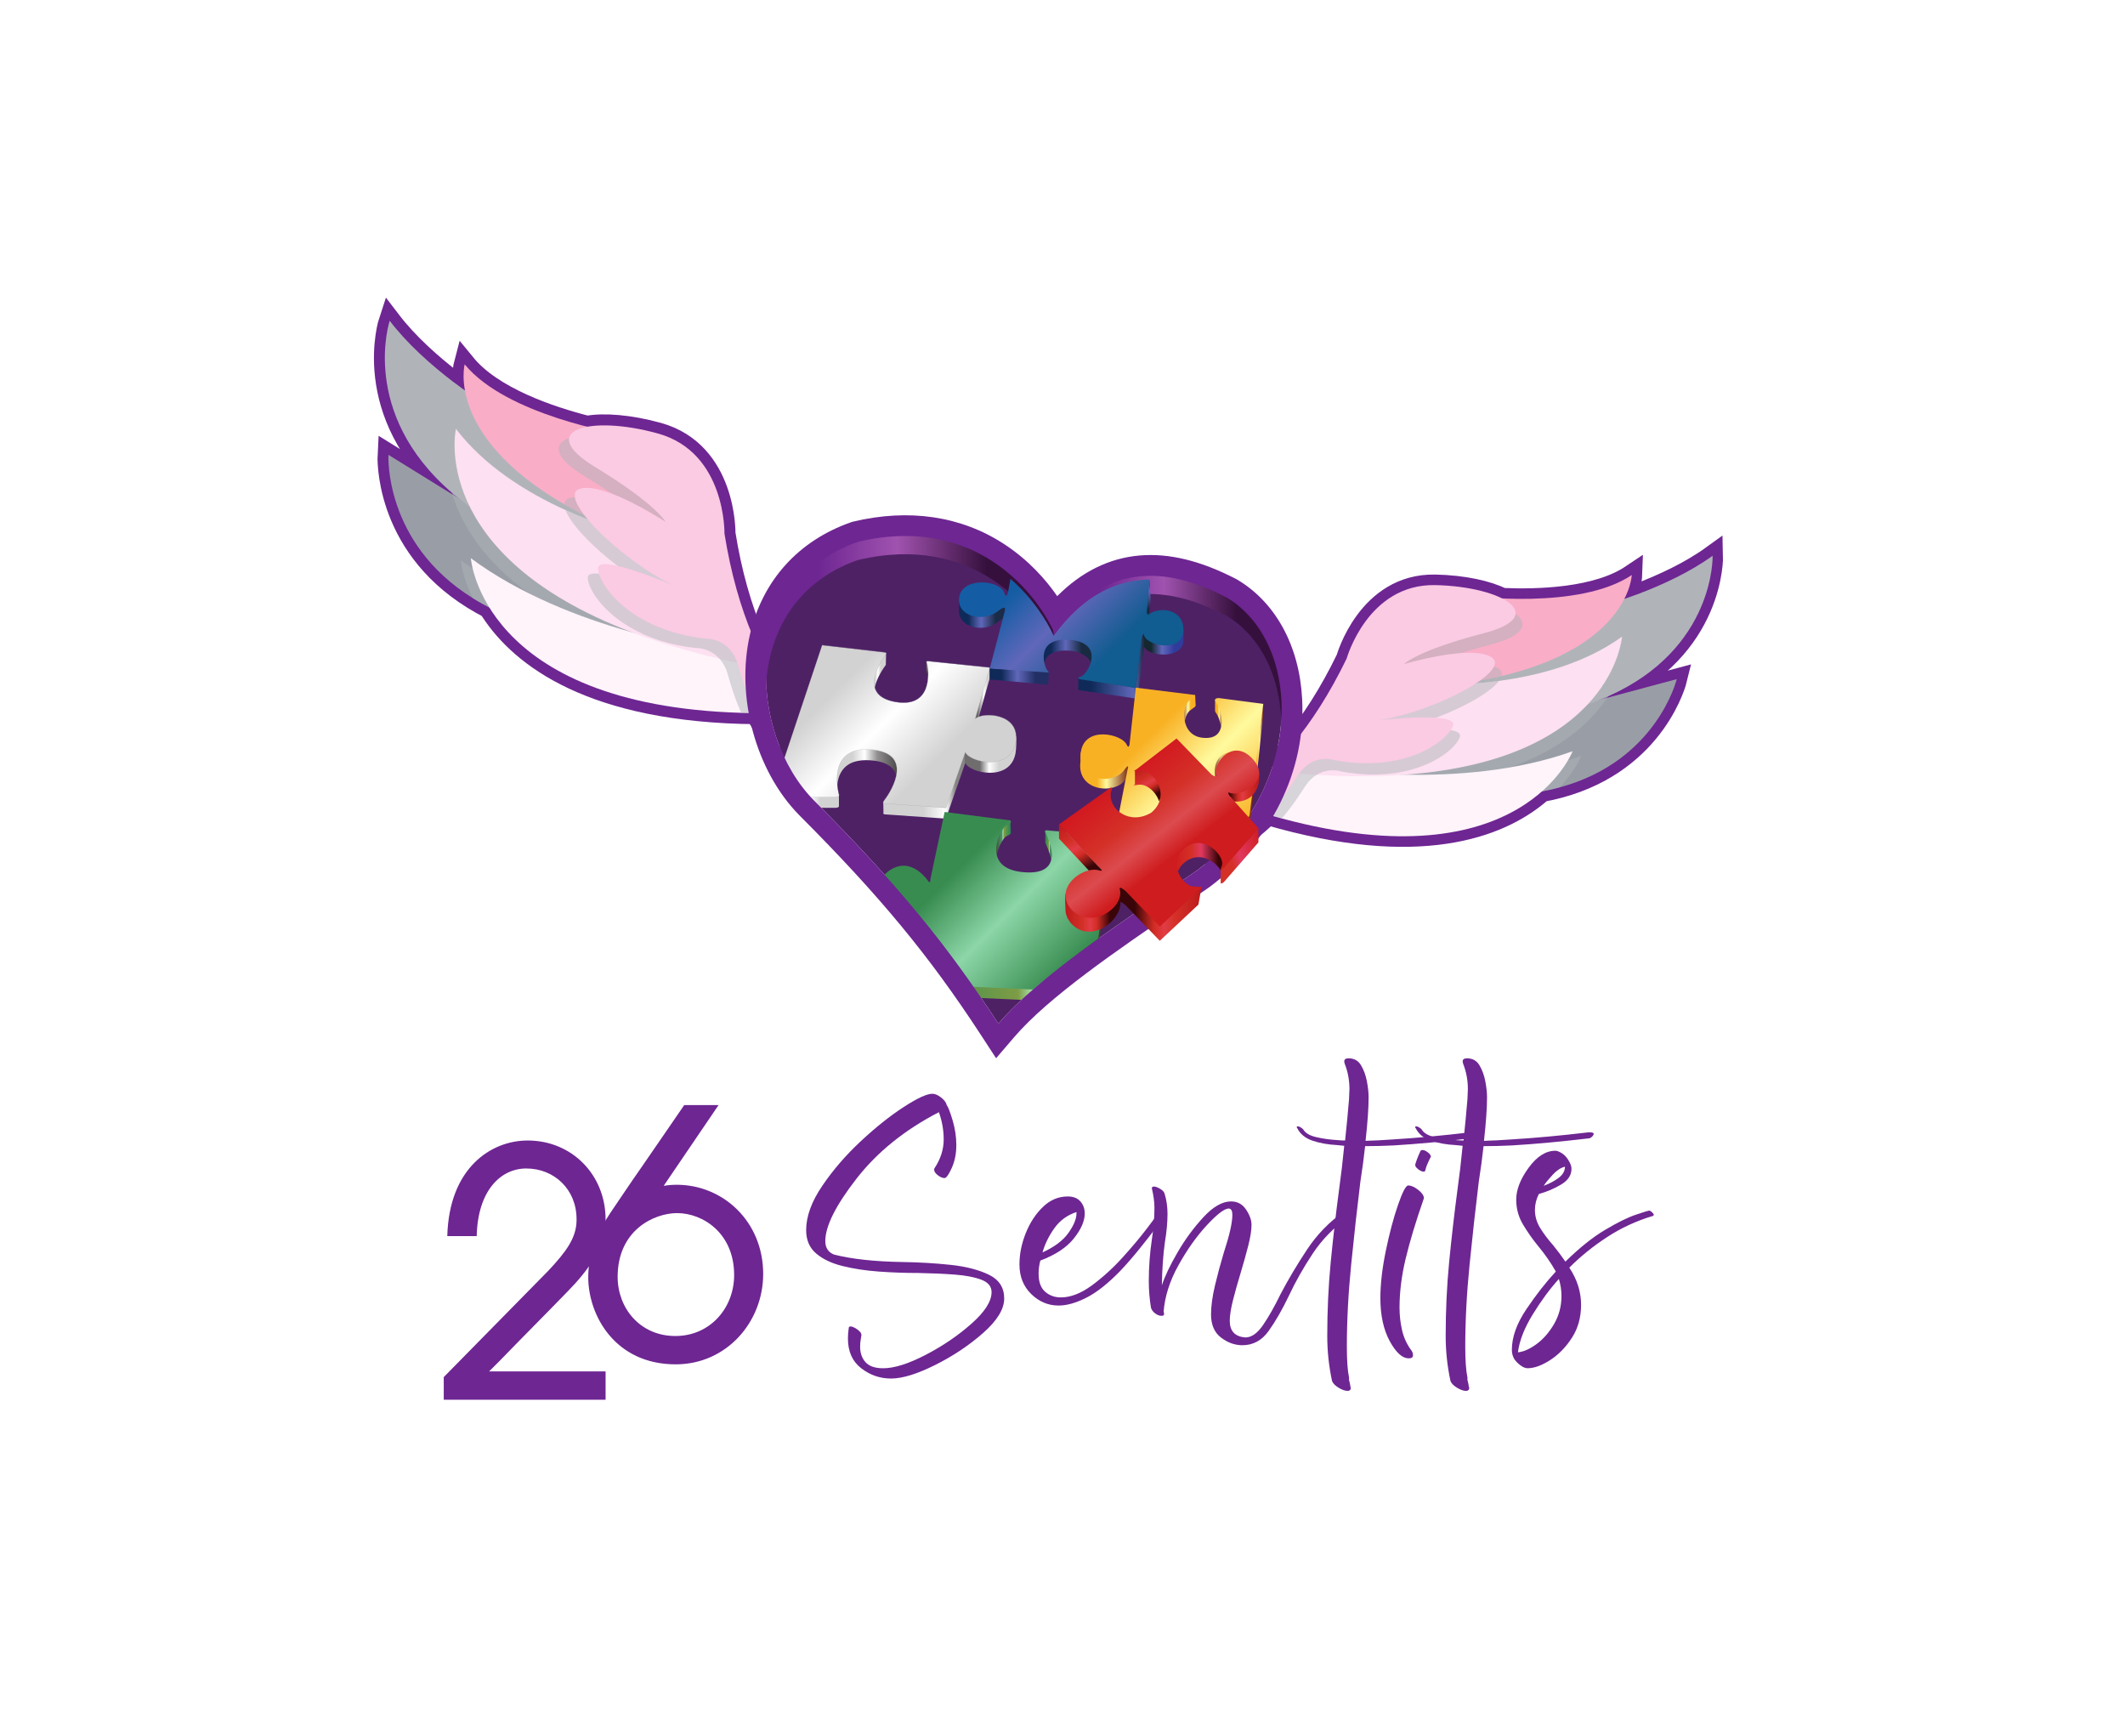 <svg xmlns="http://www.w3.org/2000/svg" xmlns:xlink="http://www.w3.org/1999/xlink" xml:space="preserve" id="svg1" version="1.1" viewBox="0 0 178.98 146.184" height="146.184mm" width="178.98mm"><defs id="defs1"><clipPath id="clipPath3" clipPathUnits="userSpaceOnUse"><path id="path3" transform="translate(-281.879,-90.37)" d="M 0,489.202 H 595.276 V 0 H 0 Z"></path></clipPath><clipPath id="clipPath5" clipPathUnits="userSpaceOnUse"><path id="path5" transform="translate(-309.053,-122.867)" d="M 0,489.202 H 595.276 V 0 H 0 Z"></path></clipPath><clipPath id="clipPath7" clipPathUnits="userSpaceOnUse"><path id="path7" transform="translate(-411.854,-121.535)" d="M 0,489.202 H 595.276 V 0 H 0 Z"></path></clipPath><clipPath id="clipPath9" clipPathUnits="userSpaceOnUse"><path id="path9" transform="translate(-417.582,-147.639)" d="M 0,489.202 H 595.276 V 0 H 0 Z"></path></clipPath><clipPath id="clipPath11" clipPathUnits="userSpaceOnUse"><path id="path11" transform="translate(-442.301,-143.643)" d="M 0,489.202 H 595.276 V 0 H 0 Z"></path></clipPath><clipPath id="clipPath13" clipPathUnits="userSpaceOnUse"><path id="path13" transform="translate(-462.106,-147.639)" d="M 0,489.202 H 595.276 V 0 H 0 Z"></path></clipPath><clipPath id="clipPath15" clipPathUnits="userSpaceOnUse"><path id="path15" transform="translate(-492.717,-139.915)" d="M 0,489.202 H 595.276 V 0 H 0 Z"></path></clipPath><clipPath id="clipPath17" clipPathUnits="userSpaceOnUse"><path id="path17" transform="translate(-132.005,-118.738)" d="M 0,489.202 H 595.276 V 0 H 0 Z"></path></clipPath><clipPath id="clipPath19" clipPathUnits="userSpaceOnUse"><path id="path19" transform="translate(-158.907,-122.467)" d="M 0,489.202 H 595.276 V 0 H 0 Z"></path></clipPath><clipPath id="clipPath21" clipPathUnits="userSpaceOnUse"><path id="path21" transform="translate(-230.106,-290.424)" d="M 0,489.202 H 595.276 V 0 H 0 Z"></path></clipPath><clipPath id="clipPath23" clipPathUnits="userSpaceOnUse"><path id="path23" transform="translate(-50.365,-407.51)" d="M 0,489.202 H 595.276 V 0 H 0 Z"></path></clipPath><clipPath id="clipPath24" clipPathUnits="userSpaceOnUse"><path id="path24" transform="translate(-77.597,-367.825)" d="M 77.597,367.825 H 146.273 V 330.759 H 77.597 Z"></path></clipPath><clipPath id="clipPath26" clipPathUnits="userSpaceOnUse"><path id="path26" transform="matrix(1.333,0,0,-1.333,0,652.269)" d="M 0,489.202 H 595.276 V 0 H 0 Z"></path></clipPath><clipPath id="clipPath28" clipPathUnits="userSpaceOnUse"><path id="path28" transform="translate(-74.226,-393.277)" d="M 0,489.202 H 595.276 V 0 H 0 Z"></path></clipPath><clipPath id="clipPath29" clipPathUnits="userSpaceOnUse"><path id="path29" transform="translate(-74.226,-393.277)" d="M 72.127,413.306 H 145.16 v -78.78 H 72.127 Z"></path></clipPath><clipPath id="clipPath31" clipPathUnits="userSpaceOnUse"><path id="path31" transform="matrix(1.333,0,0,-1.333,0,652.269)" d="M 0,489.202 H 595.276 V 0 H 0 Z"></path></clipPath><clipPath id="clipPath32" clipPathUnits="userSpaceOnUse"><path id="path32" transform="translate(-74.932,-434.788)" d="M 74.932,434.787 H 141.294 V 373.084 H 74.932 Z"></path></clipPath><clipPath id="clipPath34" clipPathUnits="userSpaceOnUse"><path id="path34" transform="matrix(1.333,0,0,-1.333,0,652.269)" d="M 0,489.202 H 595.276 V 0 H 0 Z"></path></clipPath><clipPath id="clipPath36" clipPathUnits="userSpaceOnUse"><path id="path36" transform="translate(-81.344,-368.652)" d="M 0,489.202 H 595.276 V 0 H 0 Z"></path></clipPath><clipPath id="clipPath38" clipPathUnits="userSpaceOnUse"><path id="path38" transform="translate(-141.882,-340.813)" d="M 0,489.202 H 595.276 V 0 H 0 Z"></path></clipPath><clipPath id="clipPath40" clipPathUnits="userSpaceOnUse"><path id="path40" transform="translate(-116.527,-388.874)" d="M 0,489.202 H 595.276 V 0 H 0 Z"></path></clipPath><clipPath id="clipPath41" clipPathUnits="userSpaceOnUse"><path id="path41" transform="translate(-150.642,-378.87)" d="m 114.353,415.113 h 77.412 V 310.405 h -77.412 z"></path></clipPath><clipPath id="clipPath43" clipPathUnits="userSpaceOnUse"><path id="path43" transform="matrix(1.333,0,0,-1.333,0,652.269)" d="M 0,489.202 H 595.276 V 0 H 0 Z"></path></clipPath><clipPath id="clipPath45" clipPathUnits="userSpaceOnUse"><path id="path45" transform="translate(-230.106,-290.424)" d="M 0,489.202 H 595.276 V 0 H 0 Z"></path></clipPath><clipPath id="clipPath47" clipPathUnits="userSpaceOnUse"><path id="path47" transform="translate(-337.469,-265.386)" d="M 0,489.202 H 595.276 V 0 H 0 Z"></path></clipPath><clipPath id="clipPath49" clipPathUnits="userSpaceOnUse"><path id="path49" transform="translate(-534.747,-323.198)" d="M 0,489.202 H 595.276 V 0 H 0 Z"></path></clipPath><clipPath id="clipPath50" clipPathUnits="userSpaceOnUse"><path id="path50" transform="translate(-498.798,-294.3)" d="m 425.539,294.3 h 73.258 v -15.05 h -73.258 z"></path></clipPath><clipPath id="clipPath52" clipPathUnits="userSpaceOnUse"><path id="path52" transform="matrix(1.333,0,0,-1.333,0,652.269)" d="M 0,489.202 H 595.276 V 0 H 0 Z"></path></clipPath><clipPath id="clipPath54" clipPathUnits="userSpaceOnUse"><path id="path54" transform="translate(-508.92,-316.726)" d="M 0,489.202 H 595.276 V 0 H 0 Z"></path></clipPath><clipPath id="clipPath55" clipPathUnits="userSpaceOnUse"><path id="path55" transform="translate(-508.92,-316.726)" d="m 427.601,334.668 h 88.308 V 282.4 h -88.308 z"></path></clipPath><clipPath id="clipPath57" clipPathUnits="userSpaceOnUse"><path id="path57" transform="matrix(1.333,0,0,-1.333,0,652.269)" d="M 0,489.202 H 595.276 V 0 H 0 Z"></path></clipPath><clipPath id="clipPath58" clipPathUnits="userSpaceOnUse"><path id="path58" transform="translate(-519.735,-355.015)" d="m 441.797,355.014 h 77.938 v -38.298 h -77.938 z"></path></clipPath><clipPath id="clipPath60" clipPathUnits="userSpaceOnUse"><path id="path60" transform="matrix(1.333,0,0,-1.333,0,652.269)" d="M 0,489.202 H 595.276 V 0 H 0 Z"></path></clipPath><clipPath id="clipPath62" clipPathUnits="userSpaceOnUse"><path id="path62" transform="translate(-495.587,-296.095)" d="M 0,489.202 H 595.276 V 0 H 0 Z"></path></clipPath><clipPath id="clipPath64" clipPathUnits="userSpaceOnUse"><path id="path64" transform="translate(-432.346,-287.265)" d="M 0,489.202 H 595.276 V 0 H 0 Z"></path></clipPath><clipPath id="clipPath66" clipPathUnits="userSpaceOnUse"><path id="path66" transform="translate(-468.885,-324.367)" d="M 0,489.202 H 595.276 V 0 H 0 Z"></path></clipPath><clipPath id="clipPath67" clipPathUnits="userSpaceOnUse"><path id="path67" transform="translate(-434.815,-324.607)" d="M 378.172,354.299 H 476.77 V 270.823 H 378.172 Z"></path></clipPath><clipPath id="clipPath69" clipPathUnits="userSpaceOnUse"><path id="path69" transform="matrix(1.333,0,0,-1.333,0,652.269)" d="M 0,489.202 H 595.276 V 0 H 0 Z"></path></clipPath><clipPath id="clipPath71" clipPathUnits="userSpaceOnUse"><path id="path71" transform="translate(-337.469,-265.386)" d="M 0,489.202 H 595.276 V 0 H 0 Z"></path></clipPath><clipPath id="clipPath73" clipPathUnits="userSpaceOnUse"><path id="path73" transform="translate(-354.41,-251.311)" d="M 0,489.202 H 595.276 V 0 H 0 Z"></path></clipPath><mask id="mask73" height="1" width="1" y="0" x="0" maskUnits="userSpaceOnUse"><image clip-path="url(#clipPath74)" id="image73" transform="matrix(121.6,0,0,92.16,264.001,202.496)" preserveAspectRatio="none" style="image-rendering:optimizeSpeed" height="1" width="1"></image></mask><clipPath id="clipPath74" clipPathUnits="userSpaceOnUse"><path id="path74" transform="matrix(0.011,0,0,-0.014,-2.171,4.88)" d="m 198,337.33 h 91.2 V 268.21 H 198 Z"></path></clipPath><mask id="mask74" height="1" width="1" y="0" x="0" maskUnits="userSpaceOnUse"><image id="image74" preserveAspectRatio="none" style="image-rendering:optimizeSpeed" height="1" width="1"></image></mask><clipPath id="clipPath75" clipPathUnits="userSpaceOnUse"><path id="path75" transform="matrix(1.333,0,0,-1.333,0,652.269)" d="m 198,337.33 h 91.2 V 268.21 H 198 Z"></path></clipPath><clipPath id="clipPath76" clipPathUnits="userSpaceOnUse"><path id="path76" transform="matrix(1.333,0,0,-1.333,0,652.269)" d="M 0,489.202 H 595.276 V 0 H 0 Z"></path></clipPath><linearGradient id="linearGradient79" spreadMethod="pad" gradientTransform="matrix(3.676,-3.676,-3.676,-3.676,251.286,328.512)" gradientUnits="userSpaceOnUse" y2="0" x2="1" y1="0" x1="0"><stop id="stop76" offset="0" style="stop-opacity:1;stop-color:#7b7979"></stop><stop id="stop77" offset="0.285" style="stop-opacity:1;stop-color:#7b7979"></stop><stop id="stop78" offset="0.658" style="stop-opacity:1;stop-color:#393536"></stop><stop id="stop79" offset="1" style="stop-opacity:1;stop-color:#393536"></stop></linearGradient><linearGradient id="linearGradient84" spreadMethod="pad" gradientTransform="matrix(5.836,0,0,-5.836,231.693,326.563)" gradientUnits="userSpaceOnUse" y2="0" x2="1" y1="0" x1="0"><stop id="stop80" offset="0" style="stop-opacity:1;stop-color:#d3d2d2"></stop><stop id="stop81" offset="0.285" style="stop-opacity:1;stop-color:#d3d2d2"></stop><stop id="stop82" offset="0.469" style="stop-opacity:1;stop-color:#ffffff"></stop><stop id="stop83" offset="0.658" style="stop-opacity:1;stop-color:#d3d2d2"></stop><stop id="stop84" offset="1" style="stop-opacity:1;stop-color:#d3d2d2"></stop></linearGradient><linearGradient id="linearGradient89" spreadMethod="pad" gradientTransform="matrix(6.578,0,0,-6.578,269.921,317.597)" gradientUnits="userSpaceOnUse" y2="0" x2="1" y1="0" x1="0"><stop id="stop85" offset="0" style="stop-opacity:1;stop-color:#615e5e"></stop><stop id="stop86" offset="0.285" style="stop-opacity:1;stop-color:#615e5e"></stop><stop id="stop87" offset="0.673" style="stop-opacity:1;stop-color:#ffffff"></stop><stop id="stop88" offset="0.861" style="stop-opacity:1;stop-color:#d3d2d2"></stop><stop id="stop89" offset="1" style="stop-opacity:1;stop-color:#d3d2d2"></stop></linearGradient><linearGradient id="linearGradient94" spreadMethod="pad" gradientTransform="matrix(19.204,0,0,-19.204,267.313,294.914)" gradientUnits="userSpaceOnUse" y2="0" x2="1" y1="0" x1="0"><stop id="stop90" offset="0" style="stop-opacity:1;stop-color:#706d6e"></stop><stop id="stop91" offset="0.285" style="stop-opacity:1;stop-color:#706d6e"></stop><stop id="stop92" offset="0.469" style="stop-opacity:1;stop-color:#ffffff"></stop><stop id="stop93" offset="0.658" style="stop-opacity:1;stop-color:#d3d2d2"></stop><stop id="stop94" offset="1" style="stop-opacity:1;stop-color:#d3d2d2"></stop></linearGradient><linearGradient id="linearGradient99" spreadMethod="pad" gradientTransform="matrix(30.846,0,0,-30.846,236.468,283.913)" gradientUnits="userSpaceOnUse" y2="0" x2="1" y1="0" x1="0"><stop id="stop95" offset="0" style="stop-opacity:1;stop-color:#d3d2d2"></stop><stop id="stop96" offset="0.486" style="stop-opacity:1;stop-color:#d3d2d2"></stop><stop id="stop97" offset="0.762" style="stop-opacity:1;stop-color:#ffffff"></stop><stop id="stop98" offset="0.88" style="stop-opacity:1;stop-color:#868484"></stop><stop id="stop99" offset="1" style="stop-opacity:1;stop-color:#868484"></stop></linearGradient><linearGradient id="linearGradient105" spreadMethod="pad" gradientTransform="matrix(25.136,0,0,-25.136,217.671,290.995)" gradientUnits="userSpaceOnUse" y2="0" x2="1" y1="0" x1="0"><stop id="stop100" offset="0" style="stop-opacity:1;stop-color:#d3d2d2"></stop><stop id="stop101" offset="0.285" style="stop-opacity:1;stop-color:#d3d2d2"></stop><stop id="stop102" offset="0.469" style="stop-opacity:1;stop-color:#ffffff"></stop><stop id="stop103" offset="0.658" style="stop-opacity:1;stop-color:#918f90"></stop><stop id="stop104" offset="0.992" style="stop-opacity:1;stop-color:#444141"></stop><stop id="stop105" offset="1" style="stop-opacity:1;stop-color:#444141"></stop></linearGradient><linearGradient id="linearGradient111" spreadMethod="pad" gradientTransform="matrix(20.622,0,0,-20.622,199.199,284.104)" gradientUnits="userSpaceOnUse" y2="0" x2="1" y1="0" x1="0"><stop id="stop106" offset="0" style="stop-opacity:1;stop-color:#747273"></stop><stop id="stop107" offset="0.032" style="stop-opacity:1;stop-color:#747273"></stop><stop id="stop108" offset="0.285" style="stop-opacity:1;stop-color:#d3d2d2"></stop><stop id="stop109" offset="0.469" style="stop-opacity:1;stop-color:#ffffff"></stop><stop id="stop110" offset="0.658" style="stop-opacity:1;stop-color:#d3d2d2"></stop><stop id="stop111" offset="1" style="stop-opacity:1;stop-color:#d3d2d2"></stop></linearGradient><linearGradient id="linearGradient116" spreadMethod="pad" gradientTransform="matrix(55.852,-55.852,-55.852,-55.852,211.706,334.246)" gradientUnits="userSpaceOnUse" y2="0" x2="1" y1="0" x1="0"><stop id="stop112" offset="0" style="stop-opacity:1;stop-color:#d3d2d2"></stop><stop id="stop113" offset="0.198" style="stop-opacity:1;stop-color:#d3d2d2"></stop><stop id="stop114" offset="0.469" style="stop-opacity:1;stop-color:#ffffff"></stop><stop id="stop115" offset="0.773" style="stop-opacity:1;stop-color:#d3d2d2"></stop><stop id="stop116" offset="1" style="stop-opacity:1;stop-color:#d3d2d2"></stop></linearGradient><clipPath id="clipPath118" clipPathUnits="userSpaceOnUse"><path id="path118" transform="translate(-199.199,-293.321)" d="M 0,489.202 H 595.276 V 0 H 0 Z"></path></clipPath><mask id="mask118" height="1" width="1" y="0" x="0" maskUnits="userSpaceOnUse"><image clip-path="url(#clipPath119)" id="image118" transform="matrix(119.04,0,0,99.84,314.222,285.997)" preserveAspectRatio="none" style="image-rendering:optimizeSpeed" height="1" width="1"></image></mask><clipPath id="clipPath119" clipPathUnits="userSpaceOnUse"><path id="path119" transform="matrix(0.011,0,0,-0.013,-2.64,3.669)" d="m 235.666,274.704 h 89.28 v -74.88 h -89.28 z"></path></clipPath><mask id="mask119" height="1" width="1" y="0" x="0" maskUnits="userSpaceOnUse"><image id="image119" preserveAspectRatio="none" style="image-rendering:optimizeSpeed" height="1" width="1"></image></mask><clipPath id="clipPath120" clipPathUnits="userSpaceOnUse"><path id="path120" transform="matrix(1.333,0,0,-1.333,0,652.269)" d="m 235.666,274.704 h 89.28 v -74.88 h -89.28 z"></path></clipPath><clipPath id="clipPath121" clipPathUnits="userSpaceOnUse"><path id="path121" transform="matrix(1.333,0,0,-1.333,0,652.269)" d="M 0,489.202 H 595.276 V 0 H 0 Z"></path></clipPath><linearGradient id="linearGradient126" spreadMethod="pad" gradientTransform="matrix(-6.522,0,0,6.522,284.45,263.68)" gradientUnits="userSpaceOnUse" y2="0" x2="1" y1="0" x1="0"><stop id="stop121" offset="0" style="stop-opacity:1;stop-color:#258855"></stop><stop id="stop122" offset="0.024" style="stop-opacity:1;stop-color:#258855"></stop><stop id="stop123" offset="0.394" style="stop-opacity:1;stop-color:#7d9c45"></stop><stop id="stop124" offset="0.456" style="stop-opacity:1;stop-color:#a8dfa5"></stop><stop id="stop125" offset="0.506" style="stop-opacity:1;stop-color:#4b986a"></stop><stop id="stop126" offset="1" style="stop-opacity:1;stop-color:#3d3324"></stop></linearGradient><linearGradient id="linearGradient132" spreadMethod="pad" gradientTransform="matrix(3.415,0,0,-3.415,297.402,260.815)" gradientUnits="userSpaceOnUse" y2="0" x2="1" y1="0" x1="0"><stop id="stop127" offset="0" style="stop-opacity:1;stop-color:#258855"></stop><stop id="stop128" offset="0.024" style="stop-opacity:1;stop-color:#258855"></stop><stop id="stop129" offset="0.394" style="stop-opacity:1;stop-color:#7d9c45"></stop><stop id="stop130" offset="0.456" style="stop-opacity:1;stop-color:#a8dfa5"></stop><stop id="stop131" offset="0.506" style="stop-opacity:1;stop-color:#4b986a"></stop><stop id="stop132" offset="1" style="stop-opacity:1;stop-color:#3d3324"></stop></linearGradient><linearGradient id="linearGradient138" spreadMethod="pad" gradientTransform="matrix(85.496,0,0,-85.496,236.926,233.393)" gradientUnits="userSpaceOnUse" y2="0" x2="1" y1="0" x1="0"><stop id="stop133" offset="0" style="stop-opacity:1;stop-color:#258855"></stop><stop id="stop134" offset="0.024" style="stop-opacity:1;stop-color:#258855"></stop><stop id="stop135" offset="0.586" style="stop-opacity:1;stop-color:#7d9c45"></stop><stop id="stop136" offset="0.648" style="stop-opacity:1;stop-color:#a8dfa5"></stop><stop id="stop137" offset="0.716" style="stop-opacity:1;stop-color:#4b986a"></stop><stop id="stop138" offset="1" style="stop-opacity:1;stop-color:#3d3324"></stop></linearGradient><linearGradient id="linearGradient142" spreadMethod="pad" gradientTransform="matrix(52.716,-52.716,-52.716,-52.716,259.263,273.031)" gradientUnits="userSpaceOnUse" y2="0" x2="1" y1="0" x1="0"><stop id="stop139" offset="0" style="stop-opacity:1;stop-color:#388c50"></stop><stop id="stop140" offset="0.251" style="stop-opacity:1;stop-color:#388c50"></stop><stop id="stop141" offset="0.588" style="stop-opacity:1;stop-color:#8cd6a7"></stop><stop id="stop142" offset="1" style="stop-opacity:1;stop-color:#388c50"></stop></linearGradient><linearGradient id="linearGradient147" spreadMethod="pad" gradientTransform="matrix(110.552,0,0,-110.552,190.016,348.443)" gradientUnits="userSpaceOnUse" y2="0" x2="1" y1="0" x1="0"><stop id="stop143" offset="0" style="stop-opacity:1;stop-color:#6e2692"></stop><stop id="stop144" offset="0.198" style="stop-opacity:1;stop-color:#6e2692"></stop><stop id="stop145" offset="0.467" style="stop-opacity:1;stop-color:#a052af"></stop><stop id="stop146" offset="0.773" style="stop-opacity:1;stop-color:#36103d"></stop><stop id="stop147" offset="1" style="stop-opacity:1;stop-color:#36103d"></stop></linearGradient><linearGradient id="linearGradient152" spreadMethod="pad" gradientTransform="matrix(88.646,0,0,-88.646,300.569,333.168)" gradientUnits="userSpaceOnUse" y2="0" x2="1" y1="0" x1="0"><stop id="stop148" offset="0" style="stop-opacity:1;stop-color:#6e2692"></stop><stop id="stop149" offset="0.198" style="stop-opacity:1;stop-color:#6e2692"></stop><stop id="stop150" offset="0.467" style="stop-opacity:1;stop-color:#a052af"></stop><stop id="stop151" offset="0.773" style="stop-opacity:1;stop-color:#36103d"></stop><stop id="stop152" offset="1" style="stop-opacity:1;stop-color:#36103d"></stop></linearGradient><clipPath id="clipPath154" clipPathUnits="userSpaceOnUse"><path id="path154" transform="translate(-354.41,-251.311)" d="M 0,489.202 H 595.276 V 0 H 0 Z"></path></clipPath><mask id="mask154" height="1" width="1" y="0" x="0" maskUnits="userSpaceOnUse"><image clip-path="url(#clipPath155)" id="image154" transform="matrix(117.76,0,0,65.28,351.662,169.197)" preserveAspectRatio="none" style="image-rendering:optimizeSpeed" height="1" width="1"></image></mask><clipPath id="clipPath155" clipPathUnits="userSpaceOnUse"><path id="path155" transform="matrix(0.011,0,0,-0.02,-2.986,7.4)" d="m 263.746,362.304 h 88.32 v -48.96 h -88.32 z"></path></clipPath><mask id="mask155" height="1" width="1" y="0" x="0" maskUnits="userSpaceOnUse"><image id="image155" preserveAspectRatio="none" style="image-rendering:optimizeSpeed" height="1" width="1"></image></mask><clipPath id="clipPath156" clipPathUnits="userSpaceOnUse"><path id="path156" transform="matrix(1.333,0,0,-1.333,0,652.269)" d="m 263.746,362.304 h 88.32 v -48.96 h -88.32 z"></path></clipPath><clipPath id="clipPath157" clipPathUnits="userSpaceOnUse"><path id="path157" transform="matrix(1.333,0,0,-1.333,0,652.269)" d="M 0,489.202 H 595.276 V 0 H 0 Z"></path></clipPath><linearGradient id="linearGradient160" spreadMethod="pad" gradientTransform="matrix(2.389,13.548,13.548,-2.389,335.309,346.974)" gradientUnits="userSpaceOnUse" y2="0" x2="1" y1="0" x1="0"><stop id="stop157" offset="0" style="stop-opacity:1;stop-color:#182a40"></stop><stop id="stop158" offset="0.198" style="stop-opacity:1;stop-color:#182a40"></stop><stop id="stop159" offset="0.697" style="stop-opacity:1;stop-color:#6067ba"></stop><stop id="stop160" offset="1" style="stop-opacity:1;stop-color:#222f64"></stop></linearGradient><linearGradient id="linearGradient165" spreadMethod="pad" gradientTransform="matrix(15.195,0,0,-15.195,334.22,337.237)" gradientUnits="userSpaceOnUse" y2="0" x2="1" y1="0" x1="0"><stop id="stop161" offset="0" style="stop-opacity:1;stop-color:#14282f"></stop><stop id="stop162" offset="0.198" style="stop-opacity:1;stop-color:#14282f"></stop><stop id="stop163" offset="0.467" style="stop-opacity:1;stop-color:#6067ba"></stop><stop id="stop164" offset="0.773" style="stop-opacity:1;stop-color:#303c9b"></stop><stop id="stop165" offset="1" style="stop-opacity:1;stop-color:#303c9b"></stop></linearGradient><linearGradient id="linearGradient169" spreadMethod="pad" gradientTransform="matrix(24.747,0,0,-24.747,309.791,328.169)" gradientUnits="userSpaceOnUse" y2="0" x2="1" y1="0" x1="0"><stop id="stop166" offset="0" style="stop-opacity:1;stop-color:#0f2a58"></stop><stop id="stop167" offset="0.198" style="stop-opacity:1;stop-color:#0f2a58"></stop><stop id="stop168" offset="0.838" style="stop-opacity:1;stop-color:#6067ba"></stop><stop id="stop169" offset="1" style="stop-opacity:1;stop-color:#182a3e"></stop></linearGradient><linearGradient id="linearGradient174" spreadMethod="pad" gradientTransform="matrix(19.93,0,0,-19.93,295.691,334.198)" gradientUnits="userSpaceOnUse" y2="0" x2="1" y1="0" x1="0"><stop id="stop170" offset="0" style="stop-opacity:1;stop-color:#0f2a58"></stop><stop id="stop171" offset="0.198" style="stop-opacity:1;stop-color:#0f2a58"></stop><stop id="stop172" offset="0.467" style="stop-opacity:1;stop-color:#6067ba"></stop><stop id="stop173" offset="0.773" style="stop-opacity:1;stop-color:#182b41"></stop><stop id="stop174" offset="1" style="stop-opacity:1;stop-color:#182b41"></stop></linearGradient><linearGradient id="linearGradient179" spreadMethod="pad" gradientTransform="matrix(17.802,0,0,-17.802,264.931,348.182)" gradientUnits="userSpaceOnUse" y2="0" x2="1" y1="0" x1="0"><stop id="stop175" offset="0" style="stop-opacity:1;stop-color:#0f2a58"></stop><stop id="stop176" offset="0.198" style="stop-opacity:1;stop-color:#0f2a58"></stop><stop id="stop177" offset="0.467" style="stop-opacity:1;stop-color:#6067ba"></stop><stop id="stop178" offset="0.775" style="stop-opacity:1;stop-color:#1a2c48"></stop><stop id="stop179" offset="1" style="stop-opacity:1;stop-color:#1a2c48"></stop></linearGradient><linearGradient id="linearGradient184" spreadMethod="pad" gradientTransform="matrix(51.074,-51.074,-51.074,-51.074,279.949,370.594)" gradientUnits="userSpaceOnUse" y2="0" x2="1" y1="0" x1="0"><stop id="stop180" offset="0" style="stop-opacity:1;stop-color:#145da4"></stop><stop id="stop181" offset="0.198" style="stop-opacity:1;stop-color:#145da4"></stop><stop id="stop182" offset="0.467" style="stop-opacity:1;stop-color:#6067ba"></stop><stop id="stop183" offset="0.773" style="stop-opacity:1;stop-color:#115c90"></stop><stop id="stop184" offset="1" style="stop-opacity:1;stop-color:#115c90"></stop></linearGradient><linearGradient id="linearGradient189" spreadMethod="pad" gradientTransform="matrix(22.242,0,0,-22.242,276.498,324.192)" gradientUnits="userSpaceOnUse" y2="0" x2="1" y1="0" x1="0"><stop id="stop185" offset="0" style="stop-opacity:1;stop-color:#0f2a58"></stop><stop id="stop186" offset="0.198" style="stop-opacity:1;stop-color:#0f2a58"></stop><stop id="stop187" offset="0.467" style="stop-opacity:1;stop-color:#6067ba"></stop><stop id="stop188" offset="0.773" style="stop-opacity:1;stop-color:#222f64"></stop><stop id="stop189" offset="1" style="stop-opacity:1;stop-color:#222f64"></stop></linearGradient><mask id="mask189" height="1" width="1" y="0" x="0" maskUnits="userSpaceOnUse"><image clip-path="url(#clipPath190)" id="image189" transform="matrix(96.64,0,0,89.92,412.483,223.938)" preserveAspectRatio="none" style="image-rendering:optimizeSpeed" height="1" width="1"></image></mask><clipPath id="clipPath190" clipPathUnits="userSpaceOnUse"><path id="path190" transform="matrix(0.014,0,0,-0.015,-4.268,4.763)" d="m 309.362,321.248 h 72.48 v -67.44 h -72.48 z"></path></clipPath><mask id="mask190" height="1" width="1" y="0" x="0" maskUnits="userSpaceOnUse"><image id="image190" preserveAspectRatio="none" style="image-rendering:optimizeSpeed" height="1" width="1"></image></mask><clipPath id="clipPath191" clipPathUnits="userSpaceOnUse"><path id="path191" transform="matrix(1.333,0,0,-1.333,0,652.269)" d="m 309.362,321.248 h 72.48 v -67.44 h -72.48 z"></path></clipPath><clipPath id="clipPath192" clipPathUnits="userSpaceOnUse"><path id="path192" transform="matrix(1.333,0,0,-1.333,0,652.269)" d="M 0,489.202 H 595.276 V 0 H 0 Z"></path></clipPath><linearGradient id="linearGradient195" spreadMethod="pad" gradientTransform="matrix(5.408,0,0,-5.408,348.549,312.388)" gradientUnits="userSpaceOnUse" y2="0" x2="1" y1="0" x1="0"><stop id="stop192" offset="0" style="stop-opacity:1;stop-color:#76210d"></stop><stop id="stop193" offset="0.469" style="stop-opacity:1;stop-color:#fffa9e"></stop><stop id="stop194" offset="0.659" style="stop-opacity:1;stop-color:#f9b124"></stop><stop id="stop195" offset="1" style="stop-opacity:1;stop-color:#f9b124"></stop></linearGradient><linearGradient id="linearGradient199" spreadMethod="pad" gradientTransform="matrix(15.842,0,0,-15.842,360.175,291.872)" gradientUnits="userSpaceOnUse" y2="0" x2="1" y1="0" x1="0"><stop id="stop196" offset="0" style="stop-opacity:1;stop-color:#76210d"></stop><stop id="stop197" offset="0.21" style="stop-opacity:1;stop-color:#dac684"></stop><stop id="stop198" offset="0.449" style="stop-opacity:1;stop-color:#f9b124"></stop><stop id="stop199" offset="1" style="stop-opacity:1;stop-color:#f9b124"></stop></linearGradient><linearGradient id="linearGradient203" spreadMethod="pad" gradientTransform="matrix(-2.909,0,0,2.909,364.155,310.582)" gradientUnits="userSpaceOnUse" y2="0" x2="1" y1="0" x1="0"><stop id="stop200" offset="0" style="stop-opacity:1;stop-color:#76210d"></stop><stop id="stop201" offset="0.469" style="stop-opacity:1;stop-color:#fffa9e"></stop><stop id="stop202" offset="0.659" style="stop-opacity:1;stop-color:#f9b124"></stop><stop id="stop203" offset="1" style="stop-opacity:1;stop-color:#f9b124"></stop></linearGradient><linearGradient id="linearGradient207" spreadMethod="pad" gradientTransform="matrix(3.37,0,0,-3.37,376.017,300.688)" gradientUnits="userSpaceOnUse" y2="0" x2="1" y1="0" x1="0"><stop id="stop204" offset="0" style="stop-opacity:1;stop-color:#f9b124"></stop><stop id="stop205" offset="0.251" style="stop-opacity:1;stop-color:#f9b124"></stop><stop id="stop206" offset="0.588" style="stop-opacity:1;stop-color:#fffa9e"></stop><stop id="stop207" offset="1" style="stop-opacity:1;stop-color:#76210d"></stop></linearGradient><linearGradient id="linearGradient213" spreadMethod="pad" gradientTransform="matrix(52.223,0,0,-52.223,323.449,270.1)" gradientUnits="userSpaceOnUse" y2="0" x2="1" y1="0" x1="0"><stop id="stop208" offset="0" style="stop-opacity:1;stop-color:#f9b124"></stop><stop id="stop209" offset="0.024" style="stop-opacity:1;stop-color:#f9b124"></stop><stop id="stop210" offset="0.72" style="stop-opacity:1;stop-color:#fab429"></stop><stop id="stop211" offset="0.792" style="stop-opacity:1;stop-color:#fffa9e"></stop><stop id="stop212" offset="0.832" style="stop-opacity:1;stop-color:#f9b124"></stop><stop id="stop213" offset="1" style="stop-opacity:1;stop-color:#76210d"></stop></linearGradient><linearGradient id="linearGradient217" spreadMethod="pad" gradientTransform="matrix(-18.593,0,0,18.593,329.121,288.997)" gradientUnits="userSpaceOnUse" y2="0" x2="1" y1="0" x1="0"><stop id="stop214" offset="0" style="stop-opacity:1;stop-color:#76210d"></stop><stop id="stop215" offset="0.469" style="stop-opacity:1;stop-color:#fffa9e"></stop><stop id="stop216" offset="0.659" style="stop-opacity:1;stop-color:#f9b124"></stop><stop id="stop217" offset="1" style="stop-opacity:1;stop-color:#f9b124"></stop></linearGradient><linearGradient id="linearGradient221" spreadMethod="pad" gradientTransform="matrix(46.537,-46.537,-46.537,-46.537,325.986,314.606)" gradientUnits="userSpaceOnUse" y2="0" x2="1" y1="0" x1="0"><stop id="stop218" offset="0" style="stop-opacity:1;stop-color:#f9b124"></stop><stop id="stop219" offset="0.251" style="stop-opacity:1;stop-color:#f9b124"></stop><stop id="stop220" offset="0.588" style="stop-opacity:1;stop-color:#fffa9e"></stop><stop id="stop221" offset="1" style="stop-opacity:1;stop-color:#f9b124"></stop></linearGradient><linearGradient id="linearGradient227" spreadMethod="pad" gradientTransform="matrix(20.804,0,0,-20.804,304.863,238.161)" gradientUnits="userSpaceOnUse" y2="0" x2="1" y1="0" x1="0"><stop id="stop222" offset="0" style="stop-opacity:1;stop-color:#bd191b"></stop><stop id="stop223" offset="0.318" style="stop-opacity:1;stop-color:#d43028"></stop><stop id="stop224" offset="0.454" style="stop-opacity:1;stop-color:#e13c46"></stop><stop id="stop225" offset="0.574" style="stop-opacity:1;stop-color:#d32c25"></stop><stop id="stop226" offset="0.81" style="stop-opacity:1;stop-color:#3a0508"></stop><stop id="stop227" offset="1" style="stop-opacity:1;stop-color:#3a0508"></stop></linearGradient><linearGradient id="linearGradient233" spreadMethod="pad" gradientTransform="matrix(-30.942,0,0,30.942,356.138,236.366)" gradientUnits="userSpaceOnUse" y2="0" x2="1" y1="0" x1="0"><stop id="stop228" offset="0" style="stop-opacity:1;stop-color:#bd191b"></stop><stop id="stop229" offset="0.318" style="stop-opacity:1;stop-color:#d43028"></stop><stop id="stop230" offset="0.454" style="stop-opacity:1;stop-color:#e13c46"></stop><stop id="stop231" offset="0.574" style="stop-opacity:1;stop-color:#d32c25"></stop><stop id="stop232" offset="0.81" style="stop-opacity:1;stop-color:#3a0508"></stop><stop id="stop233" offset="1" style="stop-opacity:1;stop-color:#3a0508"></stop></linearGradient><linearGradient id="linearGradient239" spreadMethod="pad" gradientTransform="matrix(12.106,-20.969,-20.969,-12.106,303.892,269.414)" gradientUnits="userSpaceOnUse" y2="0" x2="1" y1="0" x1="0"><stop id="stop234" offset="0" style="stop-opacity:1;stop-color:#bd191b"></stop><stop id="stop235" offset="0.318" style="stop-opacity:1;stop-color:#d43028"></stop><stop id="stop236" offset="0.454" style="stop-opacity:1;stop-color:#e13c46"></stop><stop id="stop237" offset="0.574" style="stop-opacity:1;stop-color:#d32c25"></stop><stop id="stop238" offset="0.81" style="stop-opacity:1;stop-color:#3a0508"></stop><stop id="stop239" offset="1" style="stop-opacity:1;stop-color:#3a0508"></stop></linearGradient><linearGradient id="linearGradient244" spreadMethod="pad" gradientTransform="matrix(20.24,0,0,-20.24,346.001,257.16)" gradientUnits="userSpaceOnUse" y2="0" x2="1" y1="0" x1="0"><stop id="stop240" offset="0" style="stop-opacity:1;stop-color:#cf1c1e"></stop><stop id="stop241" offset="0.318" style="stop-opacity:1;stop-color:#d43028"></stop><stop id="stop242" offset="0.496" style="stop-opacity:1;stop-color:#e1385f"></stop><stop id="stop243" offset="0.81" style="stop-opacity:1;stop-color:#3a0508"></stop><stop id="stop244" offset="1" style="stop-opacity:1;stop-color:#3a0508"></stop></linearGradient><linearGradient id="linearGradient248" spreadMethod="pad" gradientTransform="matrix(19.151,6.97,6.97,-19.151,360.935,253.304)" gradientUnits="userSpaceOnUse" y2="0" x2="1" y1="0" x1="0"><stop id="stop245" offset="0" style="stop-opacity:1;stop-color:#d43028"></stop><stop id="stop246" offset="0.318" style="stop-opacity:1;stop-color:#d43028"></stop><stop id="stop247" offset="0.496" style="stop-opacity:1;stop-color:#e1385f"></stop><stop id="stop248" offset="1" style="stop-opacity:1;stop-color:#cf1c1e"></stop></linearGradient><linearGradient id="linearGradient254" spreadMethod="pad" gradientTransform="matrix(-13.847,0,0,13.847,377.902,282.626)" gradientUnits="userSpaceOnUse" y2="0" x2="1" y1="0" x1="0"><stop id="stop249" offset="0" style="stop-opacity:1;stop-color:#bd191b"></stop><stop id="stop250" offset="0.318" style="stop-opacity:1;stop-color:#d43028"></stop><stop id="stop251" offset="0.454" style="stop-opacity:1;stop-color:#e13c46"></stop><stop id="stop252" offset="0.574" style="stop-opacity:1;stop-color:#d32c25"></stop><stop id="stop253" offset="0.81" style="stop-opacity:1;stop-color:#3a0508"></stop><stop id="stop254" offset="1" style="stop-opacity:1;stop-color:#3a0508"></stop></linearGradient><linearGradient id="linearGradient260" spreadMethod="pad" gradientTransform="matrix(7.341,-12.715,-12.715,-7.341,333.071,290.186)" gradientUnits="userSpaceOnUse" y2="0" x2="1" y1="0" x1="0"><stop id="stop255" offset="0" style="stop-opacity:1;stop-color:#bd191b"></stop><stop id="stop256" offset="0.318" style="stop-opacity:1;stop-color:#d43028"></stop><stop id="stop257" offset="0.454" style="stop-opacity:1;stop-color:#e13c46"></stop><stop id="stop258" offset="0.574" style="stop-opacity:1;stop-color:#d32c25"></stop><stop id="stop259" offset="0.81" style="stop-opacity:1;stop-color:#3a0508"></stop><stop id="stop260" offset="1" style="stop-opacity:1;stop-color:#3a0508"></stop></linearGradient><linearGradient id="linearGradient265" spreadMethod="pad" gradientTransform="matrix(33.003,-42.242,-42.242,-33.003,324.84,286.052)" gradientUnits="userSpaceOnUse" y2="0" x2="1" y1="0" x1="0"><stop id="stop261" offset="0" style="stop-opacity:1;stop-color:#d2181f"></stop><stop id="stop262" offset="0.302" style="stop-opacity:1;stop-color:#d43028"></stop><stop id="stop263" offset="0.483" style="stop-opacity:1;stop-color:#dc4b4f"></stop><stop id="stop264" offset="0.673" style="stop-opacity:1;stop-color:#cf1c1e"></stop><stop id="stop265" offset="1" style="stop-opacity:1;stop-color:#cf1c1e"></stop></linearGradient></defs><g transform="translate(-21.557,-27.276)" id="layer1"></g><g transform="matrix(0.265,0,0,0.265,198.443,-27.276)" id="g1"><g id="group-MC0"><g id="group-MC1"></g></g><g id="group-MC2"></g><g transform="matrix(0.634,0,0,0.634,-667.955,178.414)" id="group-MC3"><path clip-path="url(#clipPath3)" transform="matrix(1.333,0,0,-1.333,375.839,531.776)" style="fill:#6e2693;fill-opacity:1;fill-rule:nonzero;stroke:none" d="m 0,0 c 0,-3.995 -2.647,-8.324 -7.939,-12.985 -5.295,-4.661 -11.323,-8.679 -18.089,-12.052 -6.767,-3.374 -12.277,-5.061 -16.533,-5.061 -4.149,0 -7.886,1.288 -11.213,3.862 -3.331,2.574 -4.993,6.303 -4.993,11.188 0,1.331 0.107,2.706 0.328,4.128 0.106,0.267 0.327,0.399 0.654,0.399 0.435,0 0.982,-0.178 1.637,-0.533 0.655,-0.355 1.228,-0.778 1.719,-1.264 0.491,-0.49 0.737,-0.955 0.737,-1.399 0,-0.179 -0.082,-0.712 -0.246,-1.597 -0.164,-0.89 -0.246,-1.821 -0.246,-2.797 0,-2.399 0.681,-4.352 2.047,-5.861 1.363,-1.511 3.573,-2.264 6.629,-2.264 4.147,0 9.438,1.665 15.879,4.994 6.438,3.33 12.195,7.235 17.27,11.721 5.075,4.482 7.612,8.456 7.612,11.919 0,2.131 -1.284,3.683 -3.847,4.662 -2.566,0.976 -5.921,1.618 -10.068,1.93 -4.148,0.31 -8.675,0.511 -13.586,0.6 -5.021,0 -9.986,0.177 -14.897,0.533 -4.91,0.354 -9.44,1.043 -13.586,2.065 -4.149,1.019 -7.477,2.596 -9.986,4.728 -2.512,2.13 -3.765,5.06 -3.765,8.789 0,5.148 2.018,10.698 6.057,16.648 4.036,5.946 8.865,11.541 14.487,16.78 5.619,5.238 10.993,9.523 16.124,12.852 5.128,3.33 8.73,4.994 10.804,4.994 0.982,0 2.072,-0.465 3.274,-1.398 1.2,-0.933 1.908,-1.888 2.128,-2.864 0.545,-0.711 1.282,-2.619 2.21,-5.726 0.926,-3.109 1.392,-6.216 1.392,-9.322 0,-3.197 -0.573,-6.061 -1.72,-8.59 -1.146,-2.531 -2.046,-3.797 -2.7,-3.797 -0.765,0 -1.612,0.354 -2.538,1.065 -0.928,0.71 -1.391,1.42 -1.391,2.132 0,0.177 0.053,0.353 0.164,0.533 2.291,3.462 3.438,7.058 3.438,10.787 0,3.462 -0.602,6.88 -1.802,10.255 -12.878,-6.659 -23.219,-15.005 -31.02,-25.038 -7.803,-10.035 -11.704,-17.846 -11.704,-23.439 0,-2.488 1.089,-4.175 3.274,-5.062 6.655,-1.688 15.167,-2.619 25.537,-2.797 6.327,-0.089 12.412,-0.444 18.251,-1.065 5.838,-0.622 10.666,-1.864 14.488,-3.73 C -1.911,7.06 0,4.084 0,0" id="path2"></path><path clip-path="url(#clipPath5)" transform="matrix(1.333,0,0,-1.333,412.07,488.447)" style="fill:#6e2693;fill-opacity:1;fill-rule:nonzero;stroke:none" d="m 0,0 c -3.494,-1.154 -6.277,-3.196 -8.349,-6.126 -2.074,-2.93 -3.547,-5.95 -4.419,-9.056 4.473,2.041 7.719,4.482 9.74,7.325 C -1.011,-5.017 0,-2.575 0,-0.533 Z m 33.395,-0.932 c 0,-0.179 -0.957,-1.554 -2.866,-4.128 -1.911,-2.576 -4.174,-5.483 -6.794,-8.724 -2.618,-3.241 -5.073,-6.059 -7.366,-8.456 -4.583,-4.708 -8.813,-8.038 -12.686,-9.989 -3.875,-1.955 -7.34,-2.931 -10.395,-2.931 -3.928,0 -7.367,1.442 -10.312,4.328 -2.947,2.885 -4.42,6.594 -4.42,11.121 0,3.907 0.793,7.836 2.374,11.787 1.583,3.95 3.739,7.236 6.466,9.855 2.726,2.619 5.836,3.929 9.331,3.929 2.07,0 3.653,-0.622 4.746,-1.864 1.09,-1.245 1.637,-2.754 1.637,-4.529 0,-2.842 -1.366,-5.971 -4.092,-9.389 -2.729,-3.418 -6.932,-6.193 -12.605,-8.324 -0.437,-1.597 -0.655,-3.241 -0.655,-4.927 0,-3.109 0.819,-5.373 2.456,-6.793 1.637,-1.421 3.601,-2.13 5.892,-2.13 3.709,0 7.612,1.509 11.705,4.528 4.092,3.018 7.965,6.547 11.622,10.589 3.655,4.038 6.737,7.724 9.25,11.053 2.508,3.33 4.091,5.438 4.747,6.326 l 0.164,0.267 c 0.327,0 0.708,-0.18 1.145,-0.533 0.435,-0.356 0.656,-0.713 0.656,-1.066" id="path4"></path><path clip-path="url(#clipPath7)" transform="matrix(1.333,0,0,-1.333,549.138,490.223)" style="fill:#6e2693;fill-opacity:1;fill-rule:nonzero;stroke:none" d="m 0,0 c 0,-0.089 -0.056,-0.178 -0.164,-0.266 -5.675,-3.995 -10.287,-8.68 -13.832,-14.05 -3.547,-5.374 -6.523,-10.634 -8.922,-15.782 -2.511,-5.241 -5.049,-9.657 -7.611,-13.253 -2.566,-3.596 -5.868,-5.393 -9.904,-5.393 -2.838,0 -5.511,0.952 -8.021,2.864 -2.512,1.907 -3.766,4.815 -3.766,8.722 0,3.107 0.491,6.726 1.474,10.855 0.982,4.128 2.071,8.19 3.274,12.186 2.181,6.659 3.274,11.454 3.274,14.383 0,1.509 -0.438,2.308 -1.31,2.399 -1.637,0 -4.394,-2.088 -8.266,-6.261 -3.874,-4.174 -7.449,-9.212 -10.722,-15.115 -3.274,-5.906 -5.132,-11.744 -5.567,-17.514 0,-0.09 0.055,-0.179 0.165,-0.266 v -0.134 -0.399 c 0,-0.266 -0.081,-0.446 -0.247,-0.532 -0.163,-0.091 -0.409,-0.134 -0.735,-0.134 -0.766,0 -1.557,0.31 -2.375,0.933 -0.817,0.619 -1.335,1.331 -1.555,2.13 -0.544,3.284 -0.818,6.613 -0.818,9.989 0,5.327 0.384,10.521 1.146,15.582 0.655,4.349 0.982,8.345 0.982,11.987 0,2.13 -0.327,4.571 -0.982,7.324 0,0.443 0.273,0.666 0.819,0.666 0.547,0 1.284,-0.266 2.209,-0.798 0.927,-0.533 1.499,-1.112 1.72,-1.732 0.761,-2.397 1.145,-4.974 1.145,-7.724 0,-3.198 -0.327,-6.749 -0.982,-10.656 -0.656,-4.706 -1.038,-10.121 -1.146,-16.247 1.089,3.373 3.054,7.501 5.893,12.385 2.836,4.882 6.083,9.3 9.74,13.251 3.655,3.951 7.12,5.928 10.396,5.928 2.399,0 4.28,-1.022 5.646,-3.064 1.364,-2.043 2.047,-3.951 2.047,-5.726 0,-2.044 -0.409,-4.663 -1.228,-7.858 -0.819,-3.197 -1.775,-6.616 -2.865,-10.255 -1.093,-3.552 -2.046,-6.949 -2.865,-10.188 -0.818,-3.243 -1.228,-5.839 -1.228,-7.791 0,-3.819 1.91,-5.906 5.731,-6.26 h 0.163 c 2.292,0 4.502,1.553 6.63,4.661 2.128,3.108 4.338,7.013 6.629,11.72 2.837,5.415 6.138,10.965 9.904,16.647 3.765,5.682 8.374,10.432 13.832,14.251 0.108,0.087 0.219,0.133 0.327,0.133 0.435,0 0.872,-0.2 1.311,-0.598 C -0.22,0.6 0,0.266 0,0" id="path6"></path><path clip-path="url(#clipPath9)" transform="matrix(1.333,0,0,-1.333,556.776,455.418)" style="fill:#6e2693;fill-opacity:1;fill-rule:nonzero;stroke:none" d="m 0,0 c -0.437,-4.085 -1.038,-8.569 -1.801,-13.451 -1.201,-9.768 -2.347,-20.09 -3.437,-30.965 -1.093,-10.876 -1.636,-21.198 -1.636,-30.964 0,-5.151 0.27,-9.011 0.817,-11.586 v -0.933 l 0.328,-1.332 c 0.107,-0.532 0.164,-0.933 0.164,-1.199 0.108,-0.088 0.164,-0.177 0.164,-0.266 v -0.266 c 0,-0.355 -0.111,-0.621 -0.328,-0.799 -0.22,-0.178 -0.492,-0.267 -0.819,-0.267 -0.981,0 -2.128,0.399 -3.436,1.198 -1.311,0.8 -2.128,1.645 -2.457,2.531 -1.199,5.593 -1.8,11.231 -1.8,16.914 0,9.589 0.437,18.865 1.309,27.835 0.875,8.967 1.911,17.979 3.111,27.036 0.761,5.414 1.417,10.965 1.965,16.648 L -10.477,0.4 c -3.49,0.176 -6.6,0.732 -9.331,1.665 -2.725,0.932 -4.635,2.507 -5.728,4.728 -0.108,0.087 -0.163,0.154 -0.163,0.199 v 0.2 c 0,0.088 0.026,0.153 0.081,0.199 0.056,0.045 0.138,0.067 0.245,0.067 0.327,0 0.711,-0.132 1.146,-0.399 0.437,-0.266 0.764,-0.532 0.983,-0.799 0.764,-1.332 2.373,-2.287 4.829,-2.864 2.455,-0.578 5.156,-0.955 8.102,-1.131 0.982,-0.09 1.909,-0.134 2.784,-0.134 0.545,5.061 1.035,10.209 1.472,15.45 l 0.164,3.862 c 0,3.372 -0.601,6.57 -1.8,9.588 l -0.163,0.799 c 0,0.799 0.544,1.199 1.635,1.199 2.073,0 3.627,-0.865 4.666,-2.597 1.036,-1.731 1.773,-3.729 2.21,-5.993 C 1.09,22.175 1.31,20.154 1.31,18.379 1.31,14.294 0.927,8.834 0.164,1.998 3.438,2.085 6.876,2.265 10.477,2.531 19.316,3.063 28.975,3.95 39.45,5.194 h 0.492 c 0.983,0 1.473,-0.178 1.473,-0.533 V 4.529 c 0,-0.18 -0.109,-0.401 -0.327,-0.667 C 40.867,3.596 40.622,3.373 40.351,3.197 40.077,3.018 39.832,2.931 39.615,2.931 29.139,1.686 19.479,0.799 10.641,0.267 6.819,0.088 3.274,0 0,0" id="path8"></path><path clip-path="url(#clipPath11)" transform="matrix(1.333,0,0,-1.333,589.734,460.745)" style="fill:#6e2693;fill-opacity:1;fill-rule:nonzero;stroke:none" d="m 0,0 c 0,-0.089 -0.057,-0.179 -0.164,-0.267 -1.092,-2.219 -1.693,-3.685 -1.8,-4.394 -0.11,-0.356 -0.192,-0.6 -0.246,-0.733 -0.057,-0.133 -0.246,-0.199 -0.573,-0.199 -0.327,0 -0.737,0.133 -1.228,0.399 -0.491,0.266 -0.928,0.6 -1.308,1 -0.385,0.399 -0.575,0.775 -0.575,1.132 0,0.176 0.19,0.799 0.575,1.864 0.38,1.065 0.842,2.174 1.39,3.329 0.108,0.267 0.382,0.399 0.819,0.399 0.544,0 1.199,-0.288 1.964,-0.865 C -0.384,1.086 0,0.534 0,0 m -2.619,-15.582 c -3.057,-8.79 -5.349,-16.381 -6.875,-22.773 -1.529,-6.393 -2.293,-12.52 -2.293,-18.38 0,-2.929 0.328,-5.793 0.982,-8.59 0.656,-2.797 1.855,-5.35 3.603,-7.657 0.326,-0.534 0.49,-1.067 0.49,-1.6 0,-0.355 -0.11,-0.645 -0.327,-0.865 -0.221,-0.222 -0.655,-0.332 -1.31,-0.332 -2.401,0 -4.773,2.151 -7.121,6.458 -2.344,4.306 -3.518,9.7 -3.518,16.182 0,5.238 0.682,11.164 2.046,17.78 1.365,6.613 2.892,12.363 4.583,17.247 1.691,4.882 2.971,7.324 3.846,7.324 1.09,0 2.346,-0.555 3.766,-1.665 1.417,-1.11 2.128,-2.152 2.128,-3.129" id="path10"></path><path clip-path="url(#clipPath13)" transform="matrix(1.333,0,0,-1.333,616.142,455.418)" style="fill:#6e2693;fill-opacity:1;fill-rule:nonzero;stroke:none" d="m 0,0 c -0.437,-4.085 -1.038,-8.569 -1.802,-13.451 -1.201,-9.768 -2.346,-20.09 -3.436,-30.965 -1.093,-10.876 -1.638,-21.198 -1.638,-30.964 0,-5.151 0.272,-9.011 0.818,-11.586 v -0.933 l 0.328,-1.332 c 0.107,-0.532 0.165,-0.933 0.165,-1.199 0.106,-0.088 0.163,-0.177 0.163,-0.266 v -0.266 c 0,-0.355 -0.111,-0.621 -0.328,-0.799 -0.219,-0.178 -0.491,-0.267 -0.818,-0.267 -0.982,0 -2.128,0.399 -3.438,1.198 -1.31,0.8 -2.128,1.645 -2.455,2.531 -1.2,5.593 -1.801,11.231 -1.801,16.914 0,9.589 0.436,18.865 1.31,27.835 0.874,8.967 1.91,17.979 3.111,27.036 0.761,5.414 1.417,10.965 1.963,16.648 L -10.477,0.4 c -3.492,0.176 -6.602,0.732 -9.331,1.665 -2.726,0.932 -4.637,2.507 -5.729,4.728 -0.108,0.087 -0.164,0.154 -0.164,0.199 v 0.2 c 0,0.088 0.028,0.153 0.081,0.199 0.058,0.045 0.139,0.067 0.247,0.067 0.327,0 0.711,-0.132 1.145,-0.399 0.438,-0.266 0.765,-0.532 0.983,-0.799 0.765,-1.332 2.373,-2.287 4.828,-2.864 2.456,-0.578 5.156,-0.955 8.104,-1.131 0.982,-0.09 1.909,-0.134 2.783,-0.134 0.545,5.061 1.035,10.209 1.472,15.45 l 0.164,3.862 c 0,3.372 -0.601,6.57 -1.799,9.588 l -0.165,0.799 c 0,0.799 0.545,1.199 1.637,1.199 2.073,0 3.627,-0.865 4.665,-2.597 1.036,-1.731 1.773,-3.729 2.211,-5.993 0.435,-2.264 0.654,-4.285 0.654,-6.06 0,-4.085 -0.384,-9.545 -1.146,-16.381 3.274,0.087 6.711,0.267 10.314,0.533 8.838,0.532 18.498,1.419 28.973,2.663 h 0.491 c 0.983,0 1.473,-0.178 1.473,-0.533 V 4.529 c 0,-0.18 -0.108,-0.401 -0.326,-0.667 C 40.867,3.596 40.622,3.373 40.351,3.197 40.077,3.018 39.831,2.931 39.614,2.931 29.138,1.686 19.479,0.799 10.64,0.267 6.818,0.088 3.273,0 0,0" id="path12"></path><path clip-path="url(#clipPath15)" transform="matrix(1.333,0,0,-1.333,656.956,465.717)" style="fill:#6e2693;fill-opacity:1;fill-rule:nonzero;stroke:none" d="m 0,0 c -1.529,-0.355 -3.056,-1.355 -4.583,-2.997 -1.529,-1.643 -2.675,-3.042 -3.437,-4.195 2.181,0.799 4.064,1.797 5.647,2.997 C -0.792,-2.997 0,-1.598 0,0 m -1.309,-48.611 c 0,2.13 -0.327,4.262 -0.982,6.392 -3.384,-3.728 -6.658,-8.17 -9.821,-13.318 -3.167,-5.15 -5.02,-9.901 -5.567,-14.251 2.073,0.177 4.392,1.199 6.957,3.063 2.564,1.866 4.773,4.396 6.63,7.592 1.854,3.197 2.783,6.703 2.783,10.522 m 34.704,30.498 c 0,-0.179 -0.111,-0.312 -0.328,-0.399 -6.219,-1.865 -11.977,-4.529 -17.27,-7.992 -5.294,-3.462 -10.013,-7.281 -14.159,-11.453 2.947,-4.44 4.42,-9.103 4.42,-13.984 0,-4.707 -1.146,-8.835 -3.438,-12.386 -2.291,-3.552 -5.021,-6.349 -8.184,-8.39 -3.166,-2.044 -6.003,-3.063 -8.513,-3.063 -0.766,0 -1.611,0.333 -2.538,0.998 -0.925,0.667 -1.718,1.443 -2.373,2.331 -0.655,1.065 -0.983,2.264 -0.983,3.596 0,4.795 1.83,9.899 5.484,15.316 3.655,5.414 7.34,10.121 11.05,14.117 -1.857,3.284 -4.04,6.436 -6.547,9.456 -2.186,2.663 -4.121,5.414 -5.812,8.257 -1.691,2.84 -2.537,5.948 -2.537,9.324 0,3.728 1.555,7.724 4.665,11.985 3.11,4.262 6.466,6.393 10.067,6.393 0.655,0 1.499,-0.332 2.538,-0.999 C -0.026,4.328 0.872,3.284 1.638,1.864 2.183,0.887 2.457,0 2.457,-0.799 c 0,-2.398 -1.311,-4.375 -3.93,-5.927 -2.619,-1.555 -5.401,-2.73 -8.348,-3.529 -0.982,-1.954 -1.474,-3.952 -1.474,-5.994 0,-2.397 0.655,-4.661 1.965,-6.792 1.31,-2.13 2.946,-4.308 4.911,-6.526 1.527,-1.864 3.055,-3.908 4.583,-6.125 5.238,5.148 10.203,9.123 14.898,11.92 4.69,2.796 8.565,4.704 11.622,5.726 3.053,1.019 4.691,1.531 4.91,1.531 0.328,0 0.709,-0.2 1.145,-0.598 0.436,-0.401 0.656,-0.734 0.656,-1" id="path14"></path><path clip-path="url(#clipPath17)" transform="matrix(1.333,0,0,-1.333,176.007,493.952)" style="fill:#6e2693;fill-opacity:1;fill-rule:nonzero;stroke:none" d="m 0,0 c -0.399,-9.189 -6.393,-17.712 -14.25,-25.703 -8.391,-8.656 -17.313,-17.579 -25.437,-25.969 L -43.815,-55.8 H 0 v -10.655 h -60.862 v 8.523 l 39.154,39.82 c 6.925,7.325 10.654,12.519 10.787,18.911 v 0.666 c 0,11.187 -8.39,19.044 -18.911,19.044 -9.589,0 -18.245,-8.257 -18.645,-25.436 H -59.53 c 0.666,25.57 16.381,35.957 30.231,35.957 C -12.785,31.03 0,18.245 0,1.332 Z" id="path16"></path><path clip-path="url(#clipPath19)" transform="matrix(1.333,0,0,-1.333,211.876,488.98)" style="fill:#6e2693;fill-opacity:1;fill-rule:nonzero;stroke:none" d="m 0,0 c -8.656,0 -22.374,-6.393 -22.374,-23.972 0,-11.719 8.391,-22.24 21.708,-22.24 13.185,0 22.107,10.654 22.107,22.906 C 21.441,-7.458 9.588,0 0,0 m -0.533,-56.866 c -22.905,0 -32.894,18.512 -32.894,32.761 0,10.654 4.528,18.378 8.257,24.105 3.729,5.46 7.591,11.32 11.719,17.18 5.194,7.591 11.321,16.381 16.115,23.438 H 15.582 L -5.061,10.254 c 1.598,0.267 3.197,0.4 4.928,0.4 17.313,0 32.495,-13.717 32.495,-33.56 0,-17.979 -13.717,-33.96 -32.895,-33.96" id="path18"></path></g><g id="group-MC4"></g><g id="group-MC5"></g><g transform="matrix(0.634,0,0,0.634,-667.955,178.414)" id="group-MC6"><path clip-path="url(#clipPath21)" transform="matrix(1.333,0,0,-1.333,306.807,265.038)" style="fill:none;stroke:#6e2693;stroke-width:8.281;stroke-linecap:butt;stroke-linejoin:miter;stroke-miterlimit:10;stroke-dasharray:none;stroke-opacity:1" d="m 0,0 c -13.212,6.263 -43.774,27.019 -53.417,87.548 0,0 0.596,30.495 -25.047,37.606 -10.604,2.94 -20.383,3.663 -26.593,2.52 -13.763,3.496 -35.649,10.773 -46.03,23.45 0,0 -1.003,-3.777 0.104,-9.865 -1.383,0.998 -2.783,2.033 -4.19,3.105 -8.618,6.584 -17.506,14.498 -24.107,23.143 0,0 -11.525,-34.624 23.401,-64.654 0.058,-0.208 0.116,-0.417 0.193,-0.651 l -24.054,14.884 c 0,0 -1.84,-33.047 31.786,-53.922 1.932,-1.204 3.986,-2.364 6.159,-3.478 10.109,-16.331 34.769,-37.799 94.729,-39.598 1.842,-0.055 3.728,-0.079 5.633,-0.092 5.956,-11.299 16.784,-24 37.652,-29.973 2.173,-0.622 4.515,0.143 5.852,1.965 C 4.071,-5.287 3.055,-1.448 0,0 Z" id="path20"></path><path clip-path="url(#clipPath23)" transform="matrix(1.333,0,0,-1.333,67.154,108.923)" style="fill:#999ea6;fill-opacity:1;fill-rule:nonzero;stroke:none" d="m 0,0 c 0,0 -1.84,-33.047 31.787,-53.922 9.677,-6.029 22.306,-11.047 38.759,-13.958 l 25.362,-8.871 -1.114,3.767 -1.163,3.886 -6.298,21.122 -0.519,1.768 -19.56,7.794 -14.601,5.819 -2.405,1.489 -23.769,14.709 -2.424,1.513 z" id="path22"></path><g clip-path="url(#clipPath26)" id="g25" opacity="0.5"><path id="path25" clip-path="url(#clipPath24)" transform="matrix(1.333,0,0,-1.333,103.463,161.836)" style="fill:#b0b4b9;fill-opacity:1;fill-rule:nonzero;stroke:none" d="m 0,0 c 0,0 0.422,-6.045 4.555,-14.238 9.677,-6.029 22.306,-11.046 38.759,-13.957 l 25.362,-8.871 -1.113,3.767 -1.164,3.885 c -1.908,0.481 -3.854,1.013 -5.843,1.55 C 41.011,-22.385 18.39,-13.628 0,0"></path></g><path clip-path="url(#clipPath28)" transform="matrix(1.333,0,0,-1.333,98.968,127.9)" style="fill:#b0b4b9;fill-opacity:1;fill-rule:nonzero;stroke:none" d="m 0,0 c 0.85,-0.726 1.721,-1.455 2.618,-2.165 6.404,-5.146 14.237,-10.103 23.769,-14.709 4.633,-2.216 9.653,-4.379 15.115,-6.406 l 1.892,-0.901 20.078,-9.562 4.282,-2.031 -0.687,15.426 v 0.155 L 66.478,-6.672 30.192,22.58 c 0,0 -14.345,7.405 -29.486,18.931 C -7.911,48.095 -16.8,56.009 -23.4,64.654 -23.4,64.654 -34.925,30.03 0,0" id="path27"></path><g clip-path="url(#clipPath31)" id="g30" opacity="0.5"><path id="path30" clip-path="url(#clipPath29)" transform="matrix(1.333,0,0,-1.333,98.968,127.9)" style="fill:#b0b4b9;fill-opacity:1;fill-rule:nonzero;stroke:none" d="m 0,0 c 0.059,-0.208 0.117,-0.417 0.194,-0.651 4.984,-16.303 20.257,-39.014 64.382,-55.807 0,0 0.022,-0.003 0.044,-0.007 2.044,-0.768 4.132,-1.542 6.314,-2.286 l -7.462,25.008 4.282,-2.031 -0.687,15.426 c -3.102,0.834 -6.595,1.882 -10.39,3.153 -5.276,1.778 -11.093,3.968 -17.053,6.692 C 24.799,-3.784 9.097,6.045 -1.589,20.029 -1.589,20.029 -3.472,11.766 0,0"></path></g><g clip-path="url(#clipPath34)" id="g33" opacity="0.5"><path id="path33" clip-path="url(#clipPath32)" transform="matrix(1.333,0,0,-1.333,99.909,72.553)" style="fill:#b0b4b9;fill-opacity:1;fill-rule:nonzero;stroke:none" d="m 0,0 c 0.075,-8.708 4.362,-28.689 37.929,-48.154 5.125,-2.957 10.92,-5.901 17.477,-8.801 1.901,-0.836 3.889,-1.684 5.924,-2.518 l 5.031,-2.231 -0.589,13.521 -36.286,29.252 c 0,0 -14.345,7.405 -29.486,18.931"></path></g><path clip-path="url(#clipPath36)" transform="matrix(1.333,0,0,-1.333,108.459,160.733)" style="fill:#fef4fa;fill-opacity:1;fill-rule:nonzero;stroke:none" d="m 0,0 c 0,0 3.951,-55.208 101.695,-58.141 2.834,-0.084 5.744,-0.111 8.725,-0.106 l -4.186,16.742 -1.233,4.919 c 0,0 -0.417,0.039 -1.225,0.136 -0.439,0.042 -1.008,0.104 -1.661,0.2 -5.533,0.637 -18.456,2.45 -34.282,6.448 -2.356,0.614 -4.797,1.262 -7.295,1.963 C 41.014,-22.363 18.39,-13.627 0,0" id="path35"></path><path clip-path="url(#clipPath38)" transform="matrix(1.333,0,0,-1.333,189.176,197.851)" style="fill:#fde0f1;fill-opacity:1;fill-rule:nonzero;stroke:none" d="m 0,0 c 0,0 0.021,-0.003 0.043,-0.006 9.541,-3.629 20.457,-6.993 32.901,-9.937 3.028,-0.735 6.131,-1.414 9.346,-2.087 l -0.713,3.619 -1.194,6.092 -14.739,31.929 -4.403,1.516 -5.395,1.884 c 0,0 -10.094,1.686 -23.724,6.25 -5.276,1.778 -11.093,3.968 -17.075,6.695 -14.803,6.716 -30.505,16.545 -41.213,30.533 0,0 -10.709,-47.222 66.166,-76.488" id="path37"></path><path clip-path="url(#clipPath40)" transform="matrix(1.333,0,0,-1.333,155.37,133.771)" style="fill:#f9adc7;fill-opacity:1;fill-rule:nonzero;stroke:none" d="m 0,0 c 5.125,-2.957 10.92,-5.9 17.477,-8.8 1.901,-0.836 3.889,-1.685 5.923,-2.518 l 23.489,-10.42 -0.294,4.803 -1.222,20.709 -23.242,21.46 -1.488,1.375 c 0,0 -42.372,6.794 -58.152,26.065 0,0 -7.125,-26.798 37.509,-52.674" id="path39"></path><g clip-path="url(#clipPath43)" id="g42" opacity="0.5"><path id="path42" clip-path="url(#clipPath41)" transform="matrix(1.333,0,0,-1.333,200.855,147.109)" style="fill:#b0b4b9;fill-opacity:1;fill-rule:nonzero;stroke:none" d="m 0,0 c -1.176,0.773 -23.024,14.933 -32.038,12.479 -1.389,-0.375 -2.049,-1.234 -2.076,-2.475 5.125,-2.957 10.92,-5.9 17.476,-8.8 -5.276,1.777 -11.092,3.967 -17.074,6.694 2.798,-7.885 20.195,-23.568 36.145,-31.566 -2.619,1.098 -27.495,11.454 -27.751,6.243 -0.212,-4.306 6.949,-16.103 23.853,-22.595 4.779,-1.838 10.331,-3.256 16.723,-3.952 0,0 5.145,0.199 8.927,-4.028 1.204,-1.333 2.298,-3.118 3.013,-5.514 0.97,-3.235 2.394,-8.671 5.2,-14.844 2.834,-0.084 5.744,-0.112 8.725,-0.106 l -4.186,16.741 c -0.83,1.613 -1.647,3.312 -2.458,5.055 -5.187,11.306 -9.568,25.208 -12.284,42.266 0,0 0.596,30.495 -25.048,37.606 -3.138,0.885 -6.22,1.561 -9.13,2.034 C -32.949,38.769 -46.552,32.787 -26.401,20.545 -4.739,7.393 -0.423,0.751 0,0"></path></g><path clip-path="url(#clipPath45)" transform="matrix(1.333,0,0,-1.333,306.807,265.038)" style="fill:#fbcae3;fill-opacity:1;fill-rule:nonzero;stroke:none" d="m 0,0 c -13.212,6.263 -43.774,27.019 -53.417,87.548 0,0 0.596,30.495 -25.047,37.606 -25.643,7.111 -46.519,1.287 -23.549,-12.659 22.969,-13.946 26.442,-20.574 26.442,-20.574 0,0 -22.809,15.035 -32.078,12.507 -9.269,-2.528 13.971,-25.967 34.7,-36.247 0,0 -27.724,11.866 -27.981,6.343 -0.257,-5.523 11.57,-23.389 40.576,-26.546 0,0 8.948,0.351 11.94,-9.542 2.893,-9.565 9.703,-38.415 44.633,-48.413 2.173,-0.622 4.515,0.143 5.852,1.965 C 4.071,-5.287 3.055,-1.448 0,0" id="path44"></path><path clip-path="url(#clipPath47)" transform="matrix(1.333,0,0,-1.333,449.958,298.421)" style="fill:none;stroke:#6e2693;stroke-width:7.936;stroke-linecap:butt;stroke-linejoin:miter;stroke-miterlimit:10;stroke-dasharray:none;stroke-opacity:1" d="m 0,0 c 13.854,2.099 47.633,12.706 73.196,65.59 0,0 7.874,28.149 33.37,27.593 10.544,-0.229 19.717,-2.266 25.1,-5.03 13.596,-0.593 35.689,0.041 48.717,8.808 0,0 -0.122,-3.744 -2.82,-9.024 1.545,0.533 3.116,1.097 4.704,1.691 9.725,3.663 20.068,8.471 28.512,14.582 0,0 1.015,-34.957 -39.328,-52.87 -0.111,-0.175 -0.222,-0.351 -0.357,-0.545 l 26.184,7.017 c 0,0 -7.437,-30.835 -44.06,-40.706 -2.105,-0.571 -4.311,-1.068 -6.613,-1.49 C 132.818,3.421 104.26,-9.47 48.739,5.437 47.033,5.896 45.296,6.394 43.544,6.908 34.958,-1.816 21.515,-10.481 0.714,-10.2 -1.451,-10.17 -3.39,-8.822 -4.113,-6.781 -5.196,-3.728 -3.203,-0.485 0,0 Z" id="path46"></path><path clip-path="url(#clipPath49)" transform="matrix(1.333,0,0,-1.333,712.996,221.338)" style="fill:#999ea6;fill-opacity:1;fill-rule:nonzero;stroke:none" d="m 0,0 c 0,0 -7.437,-30.835 -44.061,-40.706 -10.545,-2.86 -23.52,-3.977 -39.423,-2.105 l -25.724,-1.137 2.062,3.15 2.14,3.244 11.613,17.645 0.964,1.478 20.103,1.751 15.006,1.308 2.619,0.702 25.874,6.934 2.642,0.719 z" id="path48"></path><g clip-path="url(#clipPath52)" id="g51" opacity="0.5"><path id="path51" clip-path="url(#clipPath50)" transform="matrix(1.333,0,0,-1.333,665.064,259.869)" style="fill:#b0b4b9;fill-opacity:1;fill-rule:nonzero;stroke:none" d="m 0,0 c 0,0 -2.058,-5.431 -8.111,-11.808 -10.546,-2.86 -23.521,-3.977 -39.424,-2.105 l -25.724,-1.137 2.062,3.15 2.14,3.244 c 1.885,-0.085 3.817,-0.136 5.791,-0.192 C -43.817,-9.217 -20.64,-7.428 0,0"></path></g><path clip-path="url(#clipPath54)" transform="matrix(1.333,0,0,-1.333,678.56,229.968)" style="fill:#b0b4b9;fill-opacity:1;fill-rule:nonzero;stroke:none" d="m 0,0 c -0.98,-0.431 -1.981,-0.859 -3,-1.264 -7.299,-2.954 -15.856,-5.339 -25.874,-6.934 -4.864,-0.755 -10.068,-1.353 -15.641,-1.705 l -1.984,-0.305 -21.066,-3.229 -4.492,-0.682 4.892,13.967 0.042,0.142 4.274,12.245 41.377,16.824 c 0,0 15.21,2.834 32.287,9.23 9.726,3.662 20.069,8.47 28.513,14.581 0,0 1.015,-34.957 -39.328,-52.87" id="path53"></path><g clip-path="url(#clipPath57)" id="g56" opacity="0.5"><path id="path56" clip-path="url(#clipPath55)" transform="matrix(1.333,0,0,-1.333,678.56,229.968)" style="fill:#b0b4b9;fill-opacity:1;fill-rule:nonzero;stroke:none" d="m 0,0 c -0.111,-0.175 -0.223,-0.351 -0.357,-0.544 -9.077,-13.585 -29.365,-30.208 -74.495,-33.434 0,0 -0.021,0.003 -0.042,0.006 -2.087,-0.14 -4.217,-0.274 -6.425,-0.354 l 13.754,20.889 -4.492,-0.682 4.892,13.967 c 3.077,-0.091 6.571,-0.094 10.404,0.024 5.333,0.174 11.277,0.578 17.498,1.431 C -23.803,3.376 -6.68,8.06 6.989,17.941 6.989,17.941 6.436,9.838 0,0"></path></g><g clip-path="url(#clipPath60)" id="g59" opacity="0.5"><path id="path59" clip-path="url(#clipPath58)" transform="matrix(1.333,0,0,-1.333,692.981,178.917)" style="fill:#b0b4b9;fill-opacity:1;fill-rule:nonzero;stroke:none" d="m 0,0 c -2.474,-7.97 -11.926,-25.123 -48.105,-33.716 -5.52,-1.298 -11.65,-2.399 -18.468,-3.25 -1.976,-0.242 -4.034,-0.472 -6.132,-0.675 l -5.233,-0.657 4.274,12.245 41.377,16.823 c 0,0 15.21,2.834 32.287,9.23"></path></g><path clip-path="url(#clipPath62)" transform="matrix(1.333,0,0,-1.333,660.783,257.476)" style="fill:#fef4fa;fill-opacity:1;fill-rule:nonzero;stroke:none" d="m 0,0 c 0,0 -18.871,-49.572 -109.379,-25.272 -2.624,0.706 -5.302,1.484 -8.036,2.313 l 8.464,14.207 2.49,4.173 c 0,0 0.394,-0.079 1.162,-0.213 0.415,-0.083 0.954,-0.183 1.58,-0.275 5.253,-0.944 17.614,-2.849 33.24,-3.551 2.333,-0.087 4.75,-0.166 7.238,-0.212 C -43.813,-9.196 -20.639,-7.428 0,0" id="path61"></path><path clip-path="url(#clipPath64)" transform="matrix(1.333,0,0,-1.333,576.461,269.25)" style="fill:#fde0f1;fill-opacity:1;fill-rule:nonzero;stroke:none" d="m 0,0 c 0,0 -0.021,0.003 -0.042,0.006 -9.758,-0.695 -20.703,-0.768 -32.937,-0.033 -2.981,0.162 -6.016,0.396 -9.152,0.666 l 1.653,3.124 2.778,5.261 22.344,25.23 4.459,0.175 5.47,0.239 c 0,0 9.73,-1.24 23.497,-0.815 5.334,0.174 11.277,0.578 17.519,1.428 15.439,2.076 32.562,6.76 46.252,16.638 C 81.841,51.919 78.628,5.627 0,0" id="path63"></path><path clip-path="url(#clipPath66)" transform="matrix(1.333,0,0,-1.333,625.18,219.78)" style="fill:#f9adc7;fill-opacity:1;fill-rule:nonzero;stroke:none" d="m 0,0 c -5.52,-1.298 -11.65,-2.399 -18.469,-3.25 -1.975,-0.242 -4.034,-0.472 -6.131,-0.674 L -49.032,-7 l 1.595,4.327 6.841,18.667 27.255,13.274 1.745,0.852 c 0,0 40.76,-5.467 60.563,7.86 C 48.967,37.98 48.105,11.42 0,0" id="path65"></path><g clip-path="url(#clipPath69)" id="g68" opacity="0.5"><path id="path68" clip-path="url(#clipPath67)" transform="matrix(1.333,0,0,-1.333,579.754,219.459)" style="fill:#b0b4b9;fill-opacity:1;fill-rule:nonzero;stroke:none" d="m 0,0 c 1.293,0.385 25.253,7.345 32.847,2.604 1.172,-0.727 1.541,-1.698 1.222,-2.844 -5.519,-1.298 -11.65,-2.399 -18.468,-3.25 5.334,0.174 11.276,0.578 17.518,1.428 -4.746,-6.463 -25.042,-16.051 -41.887,-18.986 2.706,0.284 28.395,2.919 27.191,-1.934 -0.995,-4.011 -10.824,-12.859 -28.13,-14.148 -4.893,-0.367 -10.379,-0.135 -16.438,0.991 0,0 -4.666,1.604 -9.303,-1.231 -1.474,-0.891 -2.971,-2.227 -4.289,-4.228 -1.783,-2.7 -4.591,-7.296 -8.87,-12.187 -2.624,0.706 -5.302,1.484 -8.037,2.313 l 8.464,14.207 c 1.207,1.251 2.427,2.585 3.653,3.96 7.881,8.943 15.742,20.491 22.944,35.395 0,0 7.874,28.149 33.37,27.594 3.125,-0.056 6.14,-0.286 8.942,-0.656 C 40.943,26.479 51.775,17.232 29.902,11.563 6.391,5.475 0.597,0.573 0,0"></path></g><path clip-path="url(#clipPath71)" transform="matrix(1.333,0,0,-1.333,449.958,298.421)" style="fill:#fbcae3;fill-opacity:1;fill-rule:nonzero;stroke:none" d="m 0,0 c 13.854,2.099 47.633,12.706 73.196,65.59 0,0 7.874,28.149 33.37,27.593 25.497,-0.556 43.045,-11.665 18.116,-18.12 -24.93,-6.455 -29.948,-11.578 -29.948,-11.578 0,0 25.084,7.498 32.892,2.619 7.808,-4.88 -19.992,-19.971 -41.854,-23.681 0,0 28.719,3.233 27.43,-1.905 -1.29,-5.14 -17.077,-18.269 -44.567,-13.157 0,0 -8.114,2.793 -13.593,-5.459 C 49.746,13.923 35.53,-10.671 0.714,-10.2 -1.451,-10.17 -3.39,-8.822 -4.113,-6.781 -5.196,-3.728 -3.203,-0.485 0,0" id="path70"></path><path clip-path="url(#clipPath73)" transform="matrix(1.333,0,0,-1.333,472.547,317.188)" style="fill:#4e2165;fill-opacity:1;fill-rule:nonzero;stroke:none" d="m 0,0 c -28.565,-19.659 -59.254,-39.578 -74.745,-57.643 -19.003,29.139 -37.266,51.763 -69.361,83.931 -24.704,25.065 -28.187,81.574 16.539,97.234 43.707,10.452 66.758,-18.689 73.725,-33.891 20.904,28.504 45.291,23.12 64.928,12.985 C 39.907,85.514 40.787,30.404 0,0" id="path72"></path><g clip-path="url(#clipPath76)" id="g76" opacity="0.75"><g id="g75" clip-path="url(#clipPath75)" mask="url(#mask73)"><image id="image75" transform="matrix(121.6,0,0,92.16,264.001,202.496)" mask="url(#mask74)" preserveAspectRatio="none" style="image-rendering:optimizeSpeed" height="1" width="1"></image></g></g><path style="fill:url(#linearGradient79);stroke:none" transform="matrix(1.333,0,0,-1.333,0,652.269)" d="m 252.704,325.777 c -0.036,-0.168 0.09,-0.397 0.208,-0.574 v 0 c 0.118,-0.517 0.241,-1.24 0.326,-2.091 v 0 l 2.41,4.489 -2.951,2.322 z" id="path79"></path><path style="fill:url(#linearGradient84);stroke:none" transform="matrix(1.333,0,0,-1.333,0,652.269)" d="m 232.779,328.199 -1.086,-6.157 1.564,-1.935 c 0.765,3.627 3.18,7.18 4.171,8.525 v 0 l 0.101,4.388 z" id="path84"></path><path style="fill:url(#linearGradient89);stroke:none" transform="matrix(1.333,0,0,-1.333,0,652.269)" d="m 274.261,324.915 -4.34,-17.321 2.494,1.543 4.083,14.453 v 4.011 z" id="path89"></path><path style="fill:url(#linearGradient94);stroke:none" transform="matrix(1.333,0,0,-1.333,0,652.269)" d="m 271.507,297.004 h -4.194 v -5.237 c 1.586,-3.754 16.785,-7.309 18.884,3.554 v 0 c 0.279,1.441 0.437,5.338 0.217,6.445 v 0 z" id="path94"></path><path style="fill:url(#linearGradient99);stroke:none" transform="matrix(1.333,0,0,-1.333,0,652.269)" d="m 236.468,276.972 0.078,-3.729 c -0.356,-0.8 0.612,-0.825 0.612,-0.825 v 0 l 22.871,-1.595 7.284,20.944 v 5.237 z" id="path99"></path><path style="fill:url(#linearGradient105);stroke:none" transform="matrix(1.333,0,0,-1.333,0,652.269)" d="m 219.82,295.28 -2.149,-9.004 1.486,-2.768 c 0.504,4.778 3.153,9.881 12.367,9.254 v 0 c 6.383,-0.435 9.09,-2.787 9.829,-5.741 v 0 l 1.454,5.549 -3.435,4.269 -12.019,1.642 z" id="path105"></path><path style="fill:url(#linearGradient111);stroke:none" transform="matrix(1.333,0,0,-1.333,0,652.269)" d="m 199.204,289.313 -0.005,-0.003 c 2.603,-5.374 5.877,-10.282 9.713,-14.427 v 0 l 0.003,0.004 c 0,0 8.963,0.003 9.594,0 v 0 c 0.63,-0.004 1.458,0.2 1.29,0.876 v 0 4.011 l -20.595,13.549 z" id="path111"></path><path style="fill:url(#linearGradient116);stroke:none" transform="matrix(1.333,0,0,-1.333,0,652.269)" d="m 199.204,293.323 -0.005,-0.002 c 2.603,-5.375 5.877,-10.282 9.713,-14.427 v 0 l 0.003,0.002 c 0,0 8.963,0.004 9.594,0 v 0 c 0.63,-0.002 1.458,0.201 1.29,0.878 v 0 c -0.167,0.677 -4.869,18.129 11.725,16.999 v 0 c 16.513,-1.125 8.424,-15.087 5.298,-19.083 v 0 c -0.96,-1.227 0.336,-1.261 0.336,-1.261 v 0 l 22.871,-1.596 7.284,20.946 c 1.586,-3.755 16.785,-7.311 18.884,3.552 v 0 c 2.141,11.071 -12.24,11.762 -15.132,9.04 v 0 l 5.433,19.23 c 0,0 -22.561,2.331 -23.027,2.393 v 0 c -1.062,0.139 -0.796,-0.428 -0.559,-0.78 v 0 c 0.811,-3.563 1.917,-16.939 -11.886,-14.54 v 0 c -14.125,2.455 -5.689,15.13 -3.598,17.969 v 0 c 0.267,0.362 0.047,0.609 -0.372,0.657 v 0 c -0.419,0.048 -23.584,2.711 -23.584,2.711 v 0 z" id="path116"></path><path clip-path="url(#clipPath118)" transform="matrix(1.333,0,0,-1.333,265.598,261.174)" style="fill:none;stroke:#969a9f;stroke-width:0.067;stroke-linecap:butt;stroke-linejoin:miter;stroke-miterlimit:10;stroke-dasharray:none;stroke-opacity:1" d="m 0,0 c 2.603,-5.375 5.877,-10.282 9.713,-14.427 l 0.003,0.003 c 0,0 8.964,0.003 9.594,0 0.63,-0.003 1.458,0.2 1.291,0.877 -0.168,0.676 -4.87,18.129 11.725,16.999 16.512,-1.125 8.424,-15.086 5.297,-19.082 -0.96,-1.228 0.336,-1.262 0.336,-1.262 L 60.83,-18.488 68.115,2.457 C 69.7,-1.297 84.898,-4.853 86.999,6.01 89.14,17.081 74.759,17.771 71.866,15.05 l 5.433,19.229 c 0,0 -22.561,2.332 -23.027,2.393 -1.063,0.141 -0.795,-0.426 -0.559,-0.78 0.812,-3.562 1.917,-16.938 -11.886,-14.539 -14.125,2.456 -5.689,15.13 -3.598,17.969 0.268,0.362 0.047,0.609 -0.372,0.657 -0.419,0.048 -23.584,2.711 -23.584,2.711 L 0.005,0.002 Z" id="path117"></path><g clip-path="url(#clipPath121)" id="g121" opacity="0.75"><g id="g120" clip-path="url(#clipPath120)" mask="url(#mask118)"><image id="image120" transform="matrix(119.04,0,0,99.84,314.222,285.997)" mask="url(#mask119)" preserveAspectRatio="none" style="image-rendering:optimizeSpeed" height="1" width="1"></image></g></g><path style="fill:url(#linearGradient126);stroke:none" transform="matrix(1.333,0,0,-1.333,0,652.269)" d="m 277.929,264.297 1.229,-7.092 c 0.685,3.609 2.862,6.814 3.833,7.131 v 0 c 1.097,0.358 1.415,0.791 1.459,1.136 v 0 l -0.192,4.684 z" id="path126"></path><path style="fill:url(#linearGradient132);stroke:none" transform="matrix(1.333,0,0,-1.333,0,652.269)" d="m 297.401,261.644 c 0.201,-0.424 1.673,-3.214 2.227,-6.284 v 0 l 1.188,7.767 -3.415,3.144 z" id="path132"></path><path style="fill:url(#linearGradient138);stroke:none" transform="matrix(1.333,0,0,-1.333,0,652.269)" d="m 319.39,260.437 c 0,0 -27.11,-51.624 -27.391,-51.905 v 0 c -0.281,-0.282 -20.262,0.939 -20.262,0.939 v 0 c 0,0 -31.987,39.584 -32.362,39.584 v 0 c -0.376,0 -2.449,0.654 -2.449,0.654 v 0 -4.197 0.119 -0.119 c 12.946,-14.466 23.38,-27.711 33.364,-42.009 v 0 h -0.001 l 22.457,-1.013 c 7.176,6.241 15.58,12.632 24.58,19.095 v 0 l 0.029,0.517 5.067,38.117 v 4.078 z" id="path138"></path><path style="fill:url(#linearGradient142);stroke:none" transform="matrix(1.333,0,0,-1.333,0,652.269)" d="m 254.17,247.985 c 0,0 0.158,-2.375 -1.267,0 v 0 c -8.551,10.452 -15.977,1.724 -15.977,1.724 v 0 -0.119 c 12.946,-14.467 23.38,-27.711 33.364,-42.009 v 0 l -0.001,-10e-4 22.457,-1.012 c 7.176,6.241 15.58,12.631 24.58,19.094 v 0 l 0.029,0.518 5.067,38.117 -23.753,2.058 c 0,0 -1.763,0.413 -1.268,-0.634 v 0 c 0.496,-1.046 8.719,-16.469 -8.15,-15.043 v 0 c -16.871,1.425 -8.464,17.017 -6.26,17.735 v 0 c 2.204,0.719 1.267,1.743 1.267,1.743 v 0 l -24.704,3.167 z" id="path142"></path><path style="fill:url(#linearGradient147);stroke:none" transform="matrix(1.333,0,0,-1.333,0,652.269)" d="m 226.288,377.759 -22.378,-12.871 -12.577,-21.15 -1.316,-26.511 h 2.288 c -0.055,21.274 9.966,42.206 34.538,50.81 v 0 c 43.707,10.451 66.758,-18.689 73.725,-33.891 v 0 13.192 l -10.221,15.014 -19.745,12.92 -19.305,4.388 z" id="path147"></path><path style="fill:url(#linearGradient152);stroke:none" transform="matrix(1.333,0,0,-1.333,0,652.269)" d="m 313.455,359.185 -12.887,-13.456 v -11.583 c 20.904,28.504 45.291,23.12 64.928,12.985 v 0 c 14.04,-8.332 21.45,-25.684 20.642,-44.806 v 0 l 3.077,2.891 -1.317,23.374 -8.511,16.993 -11.291,9.622 -18.681,8.075 -17.971,0.73 z" id="path152"></path><path clip-path="url(#clipPath154)" transform="matrix(1.333,0,0,-1.333,472.547,317.188)" style="fill:#6e2693;fill-opacity:1;fill-rule:nonzero;stroke:none" d="m 0,0 c -28.565,-19.659 -59.254,-39.578 -74.745,-57.643 -19.003,29.139 -37.266,51.763 -69.361,83.931 -24.704,25.065 -28.187,81.574 16.539,97.234 43.707,10.452 66.758,-18.689 73.725,-33.891 20.904,28.504 45.291,23.12 64.928,12.985 C 39.907,85.514 40.787,30.404 0,0 m 39.503,64.457 c -1.048,19.932 -9.952,36.29 -24.429,44.88 l -0.404,0.225 c -13.344,6.886 -25.193,9.776 -36.235,8.839 -11.489,-0.978 -21.893,-6.11 -31.045,-15.29 -4.262,6.177 -10.737,13.568 -20.052,19.635 -16.12,10.5 -35.734,13.396 -56.723,8.377 l -0.388,-0.093 -0.377,-0.132 c -19.81,-6.936 -33.303,-21.891 -37.993,-42.112 -5.444,-23.47 2.152,-51.426 18.505,-68.018 30.365,-30.435 48.888,-52.844 68.346,-82.68 l 5.695,-8.731 6.785,7.913 c 12.921,15.067 38.205,32.338 62.656,49.041 3.54,2.418 7.08,4.836 10.588,7.25 l 0.24,0.173 c 23.227,17.315 36.249,43.753 34.831,70.723" id="path153"></path><g clip-path="url(#clipPath157)" id="g157" opacity="0.75"><g id="g156" clip-path="url(#clipPath156)" mask="url(#mask154)"><image id="image156" transform="matrix(117.76,0,0,65.28,351.662,169.197)" mask="url(#mask155)" preserveAspectRatio="none" style="image-rendering:optimizeSpeed" height="1" width="1"></image></g></g><path style="fill:url(#linearGradient160);stroke:none" transform="matrix(1.333,0,0,-1.333,0,652.269)" d="m 335.254,346.984 1.263,0.709 0.516,5.683 -0.384,7.331 z" id="path160"></path><path style="fill:url(#linearGradient165);stroke:none" transform="matrix(1.333,0,0,-1.333,0,652.269)" d="m 334.219,340.47 0.319,-4.759 c 0.87,-3.959 14.805,-5.269 14.805,2.17 v 0 c 0,0.77 0.162,3.44 0,4.077 v 0 z" id="path165"></path><path style="fill:url(#linearGradient169);stroke:none" transform="matrix(1.333,0,0,-1.333,0,652.269)" d="m 333.666,338.632 -2.218,-18.686 -21.6,3.742 -0.057,-4.499 c 1.069,-0.118 22.337,-3.321 22.337,-3.321 v 0 l 2.41,19.843 -0.319,4.759 z" id="path169"></path><path style="fill:url(#linearGradient174);stroke:none" transform="matrix(1.333,0,0,-1.333,0,652.269)" d="m 297.69,337.472 -1.999,-5.602 1.349,-2.448 c 0.733,2.769 3.31,5.103 9.821,4.514 v 0 c 4.695,-0.426 7.097,-2.727 7.854,-4.873 v 0 l 0.907,6.218 -2.838,2.88 -9.305,1.172 z" id="path174"></path><path style="fill:url(#linearGradient179);stroke:none" transform="matrix(1.333,0,0,-1.333,0,652.269)" d="m 264.945,349.328 c -0.422,-6.504 9.046,-8.986 14.72,-4.48 v 0 c 0.797,0.633 1.36,0.968 1.753,1.11 v 0 l 1.315,5.299 -17.802,2.55 z" id="path179"></path><path style="fill:url(#linearGradient184);stroke:none" transform="matrix(1.333,0,0,-1.333,0,652.269)" d="m 284.305,360.991 -0.839,-4.623 c 0,0 -0.601,-3.375 -1.456,-0.702 v 0 c -1.575,4.922 -15.33,6.087 -16.913,-1.197 v 0 c -1.584,-7.286 8.596,-10.287 14.568,-5.543 v 0 c 3.388,2.69 2.534,0 2.534,0 v 0 l -5.701,-21.696 c 0,0 19.419,-1.672 20.587,-1.9 v 0 c 1.458,-0.283 1.836,0.412 1.425,0.792 v 0 c -1.664,1.54 -5.283,13.127 8.351,11.892 v 0 c 13.372,-1.212 6.566,-13.343 3.526,-13.951 v 0 c -0.962,-0.192 -0.596,-0.796 0.792,-0.95 v 0 c 1.069,-0.118 20.269,-3.167 20.269,-3.167 v 0 l 2.218,18.686 c 0,0 0.539,2.67 0.872,1.157 v 0 c 0.87,-3.959 14.813,-6.991 14.805,2.169 v 0 c -0.007,7.769 -8.88,8.548 -12.533,5.959 v 0 c -1.444,-1.024 -1.243,0.85 -1.243,0.85 v 0 l 1.082,11.94 v 0.001 c -12.17,-0.083 -24.647,-5.534 -36.081,-21.125 v 0 c -2.773,6.053 -8.099,14.316 -16.262,21.41 v 0 z" id="path184"></path><path style="fill:url(#linearGradient189);stroke:none" transform="matrix(1.333,0,0,-1.333,0,652.269)" d="m 276.498,323.153 c 0,0 19.419,-1.674 20.587,-1.901 v 0 c 1.458,-0.283 1.276,0.062 1.425,0.792 v 0 l 0.231,3.711 -22.243,1.475 z" id="path189"></path><g clip-path="url(#clipPath192)" id="g192" opacity="0.75"><g id="g191" clip-path="url(#clipPath191)" mask="url(#mask189)"><image id="image191" transform="matrix(96.64,0,0,89.92,412.483,223.938)" mask="url(#mask190)" preserveAspectRatio="none" style="image-rendering:optimizeSpeed" height="1" width="1"></image></g></g><path style="fill:url(#linearGradient195);stroke:none" transform="matrix(1.333,0,0,-1.333,0,652.269)" d="m 349.343,315.121 -0.795,-6.458 1.318,-1.112 c 0.341,1.84 1.134,3.398 2.192,4.114 v 0 c 1.286,0.87 1.782,1.328 1.899,1.559 v 0 l -0.189,4.001 z" id="path195"></path><path style="fill:url(#linearGradient199);stroke:none" transform="matrix(1.333,0,0,-1.333,0,652.269)" d="m 360.94,294.097 -0.765,-6.339 1.156,-1.299 c 1.697,8.451 13.427,5.529 14.45,1.357 v 0 c 0.06,-0.244 0.144,-0.365 0.236,-0.411 v 0 4.896 2.507 l -8.908,2.476 z" id="path199"></path><path style="fill:url(#linearGradient203);stroke:none" transform="matrix(1.333,0,0,-1.333,0,652.269)" d="m 361.249,315.464 10e-4,-3.962 c -0.028,-0.257 0.098,-0.614 0.484,-1.111 v 0 c 0.57,-0.73 1.446,-2.855 1.801,-5.193 v 0 l 0.62,10.769 z" id="path203"></path><path style="fill:url(#linearGradient207);stroke:none" transform="matrix(1.333,0,0,-1.333,0,652.269)" d="m 376.017,291.408 v -4.003 c 0.384,-0.053 0.979,0.348 0.979,0.348 v 0 l 2.391,22.22 v 4.003 z" id="path207"></path><path style="fill:url(#linearGradient213);stroke:none" transform="matrix(1.333,0,0,-1.333,0,652.269)" d="m 364.772,260.317 -41.323,4.055 v -4.003 l 41.323,-4.054 c 3.618,3.698 6.754,7.617 9.426,11.676 v 0 l -10e-4,0.001 1.445,11.383 c 0,0 0.052,0.335 0.018,0.503 v 0 l 0.012,4.007 z" id="path213"></path><path style="fill:url(#linearGradient217);stroke:none" transform="matrix(1.333,0,0,-1.333,0,652.269)" d="m 310.653,292.37 c -1.655,-11.645 13.534,-12.593 16.979,-6.647 v 0 l 1.488,6.647 -18.337,3.486 z" id="path217"></path><path style="fill:url(#linearGradient221);stroke:none" transform="matrix(1.333,0,0,-1.333,0,652.269)" d="m 329.073,298.655 c 0,0 -0.282,-1.75 -1.069,0 v 0 c -1.781,3.964 -15.796,7.228 -17.221,-2.799 v 0 c -1.655,-11.644 13.065,-12.358 16.509,-6.412 v 0 c 1.9,2.376 1.069,0 1.069,0 v 0 l -4.912,-25.072 41.323,-4.055 c 3.618,3.699 6.754,7.618 9.426,11.677 v 0 l -10e-4,10e-4 1.445,11.383 c 0,0 0.212,1.341 -0.486,0 v 0 c -3.112,-5.553 -14.428,-3.463 -14.016,5.483 v 0 c 0.48,10.389 13.558,7.373 14.641,2.959 v 0 c 0.24,-0.976 0.866,0 0.866,0 v 0 l 2.74,22.156 -16.584,2.167 c 0,0 -2.612,0.233 -1.069,-1.749 v 0 c 1.545,-1.981 5.345,-14.223 -5.106,-13.174 v 0 c -8.655,0.869 -8.084,12.22 -4.57,14.449 v 0 c 2.941,1.864 1.223,1.7 1.223,1.7 v 0 l -21.833,2.699 z" id="path221"></path><path style="fill:url(#linearGradient227);stroke:none" transform="matrix(1.333,0,0,-1.333,0,652.269)" d="m 305.042,242.574 c -0.369,-0.928 -0.061,-5.186 -0.027,-6.198 v 0 c 0.059,-1.684 0.751,-3.45 2.321,-5.181 v 0 c 7.52,-7.622 18.813,1.547 18.315,8.295 v 0 l -0.044,8.518 z" id="path227"></path><path style="fill:url(#linearGradient233);stroke:none" transform="matrix(1.333,0,0,-1.333,0,652.269)" d="m 325.651,239.49 c 0.586,-0.05 1.908,-1.182 1.908,-1.182 v 0 l 12.906,-13.414 14.532,13.617 1.141,6.56 -30.943,2.767 z" id="path233"></path><path style="fill:url(#linearGradient239);stroke:none" transform="matrix(1.333,0,0,-1.333,0,652.269)" d="m 302.56,263.307 11.226,-12.005 2.183,-2.542 3.672,1.789 -17.081,18.096 z" id="path239"></path><path style="fill:url(#linearGradient244);stroke:none" transform="matrix(1.333,0,0,-1.333,0,652.269)" d="m 348.166,260.905 -2.165,-7.24 1.311,-2.652 c 0.464,1.238 1.301,2.422 2.604,3.453 v 0 c 5.415,4.287 11.587,0.38 13.597,-3.353 v 0 l 2.728,5.709 -8.848,6.485 z" id="path244"></path><path style="fill:url(#linearGradient248);stroke:none" transform="matrix(1.333,0,0,-1.333,0,652.269)" d="m 363.513,251.767 -0.148,-0.178 v -4.963 l 0.148,-0.198 c 0.29,-0.075 1.036,0.518 1.036,0.518 v 0 l 13.007,14.938 v 5.339 z" id="path248"></path><path style="fill:url(#linearGradient254);stroke:none" transform="matrix(1.333,0,0,-1.333,0,652.269)" d="m 373.658,286.017 c -0.282,0.24 -9.603,-3.722 -9.603,-3.722 v 0 l 4.347,-5.058 c 7.16,-0.422 9.986,5.32 9.433,10.801 v 0 c 0,0 -3.895,-2.26 -4.177,-2.021" id="path254"></path><path style="fill:url(#linearGradient260);stroke:none" transform="matrix(1.333,0,0,-1.333,0,652.269)" d="m 331.119,289.059 v -5.338 c 0,0 -1.608,-0.608 1.034,-0.201 v 0 c 2.984,0.631 6.755,-2.291 8.031,-6.181 v 0 l 3.035,6.245 -4.331,6.243 z" id="path260"></path><path style="fill:url(#linearGradient265);stroke:none" transform="matrix(1.333,0,0,-1.333,0,652.269)" d="m 331.267,289.038 c 0,0 -1.61,-0.608 1.033,-0.202 v 0 c 5.284,1.118 13.043,-8.911 5.015,-15.719 v 0 c -8.13,-4.98 -16.362,1.219 -15.244,7.723 v 0 c 0.916,2.032 -0.098,1.64 -0.098,1.64 v 0 l -19.413,-13.835 14.633,-15.65 c 0,0 2.984,-2.399 0.406,-1.625 v 0 c -6.096,1.829 -17.493,-6.868 -10.263,-14.837 v 0 c 7.52,-7.622 19.917,0.914 18.089,7.722 v 0 c -0.425,1.584 2.134,-0.609 2.134,-0.609 v 0 l 12.906,-13.414 14.532,13.618 c 0,0 2.617,1.762 0,1.219 v 0 c -5.386,-1.118 -12.212,9.089 -5.081,14.735 v 0 c 7.316,5.792 15.548,-3.557 13.82,-6.91 v 0 c -1.095,-2.126 0.813,-0.61 0.813,-0.61 v 0 l 13.007,14.939 -10.873,12.194 c 0,0 -1.108,1.646 0.102,1.118 v 0 c 3.963,-1.728 16.3,4.384 8.537,12.805 v 0 c -7.216,7.824 -14.736,-1.221 -13.719,-5.996 v 0 c 0.296,-1.396 -1.626,0 -1.626,0 v 0 l -13.211,13.617 z" id="path265"></path></g></g></svg>
